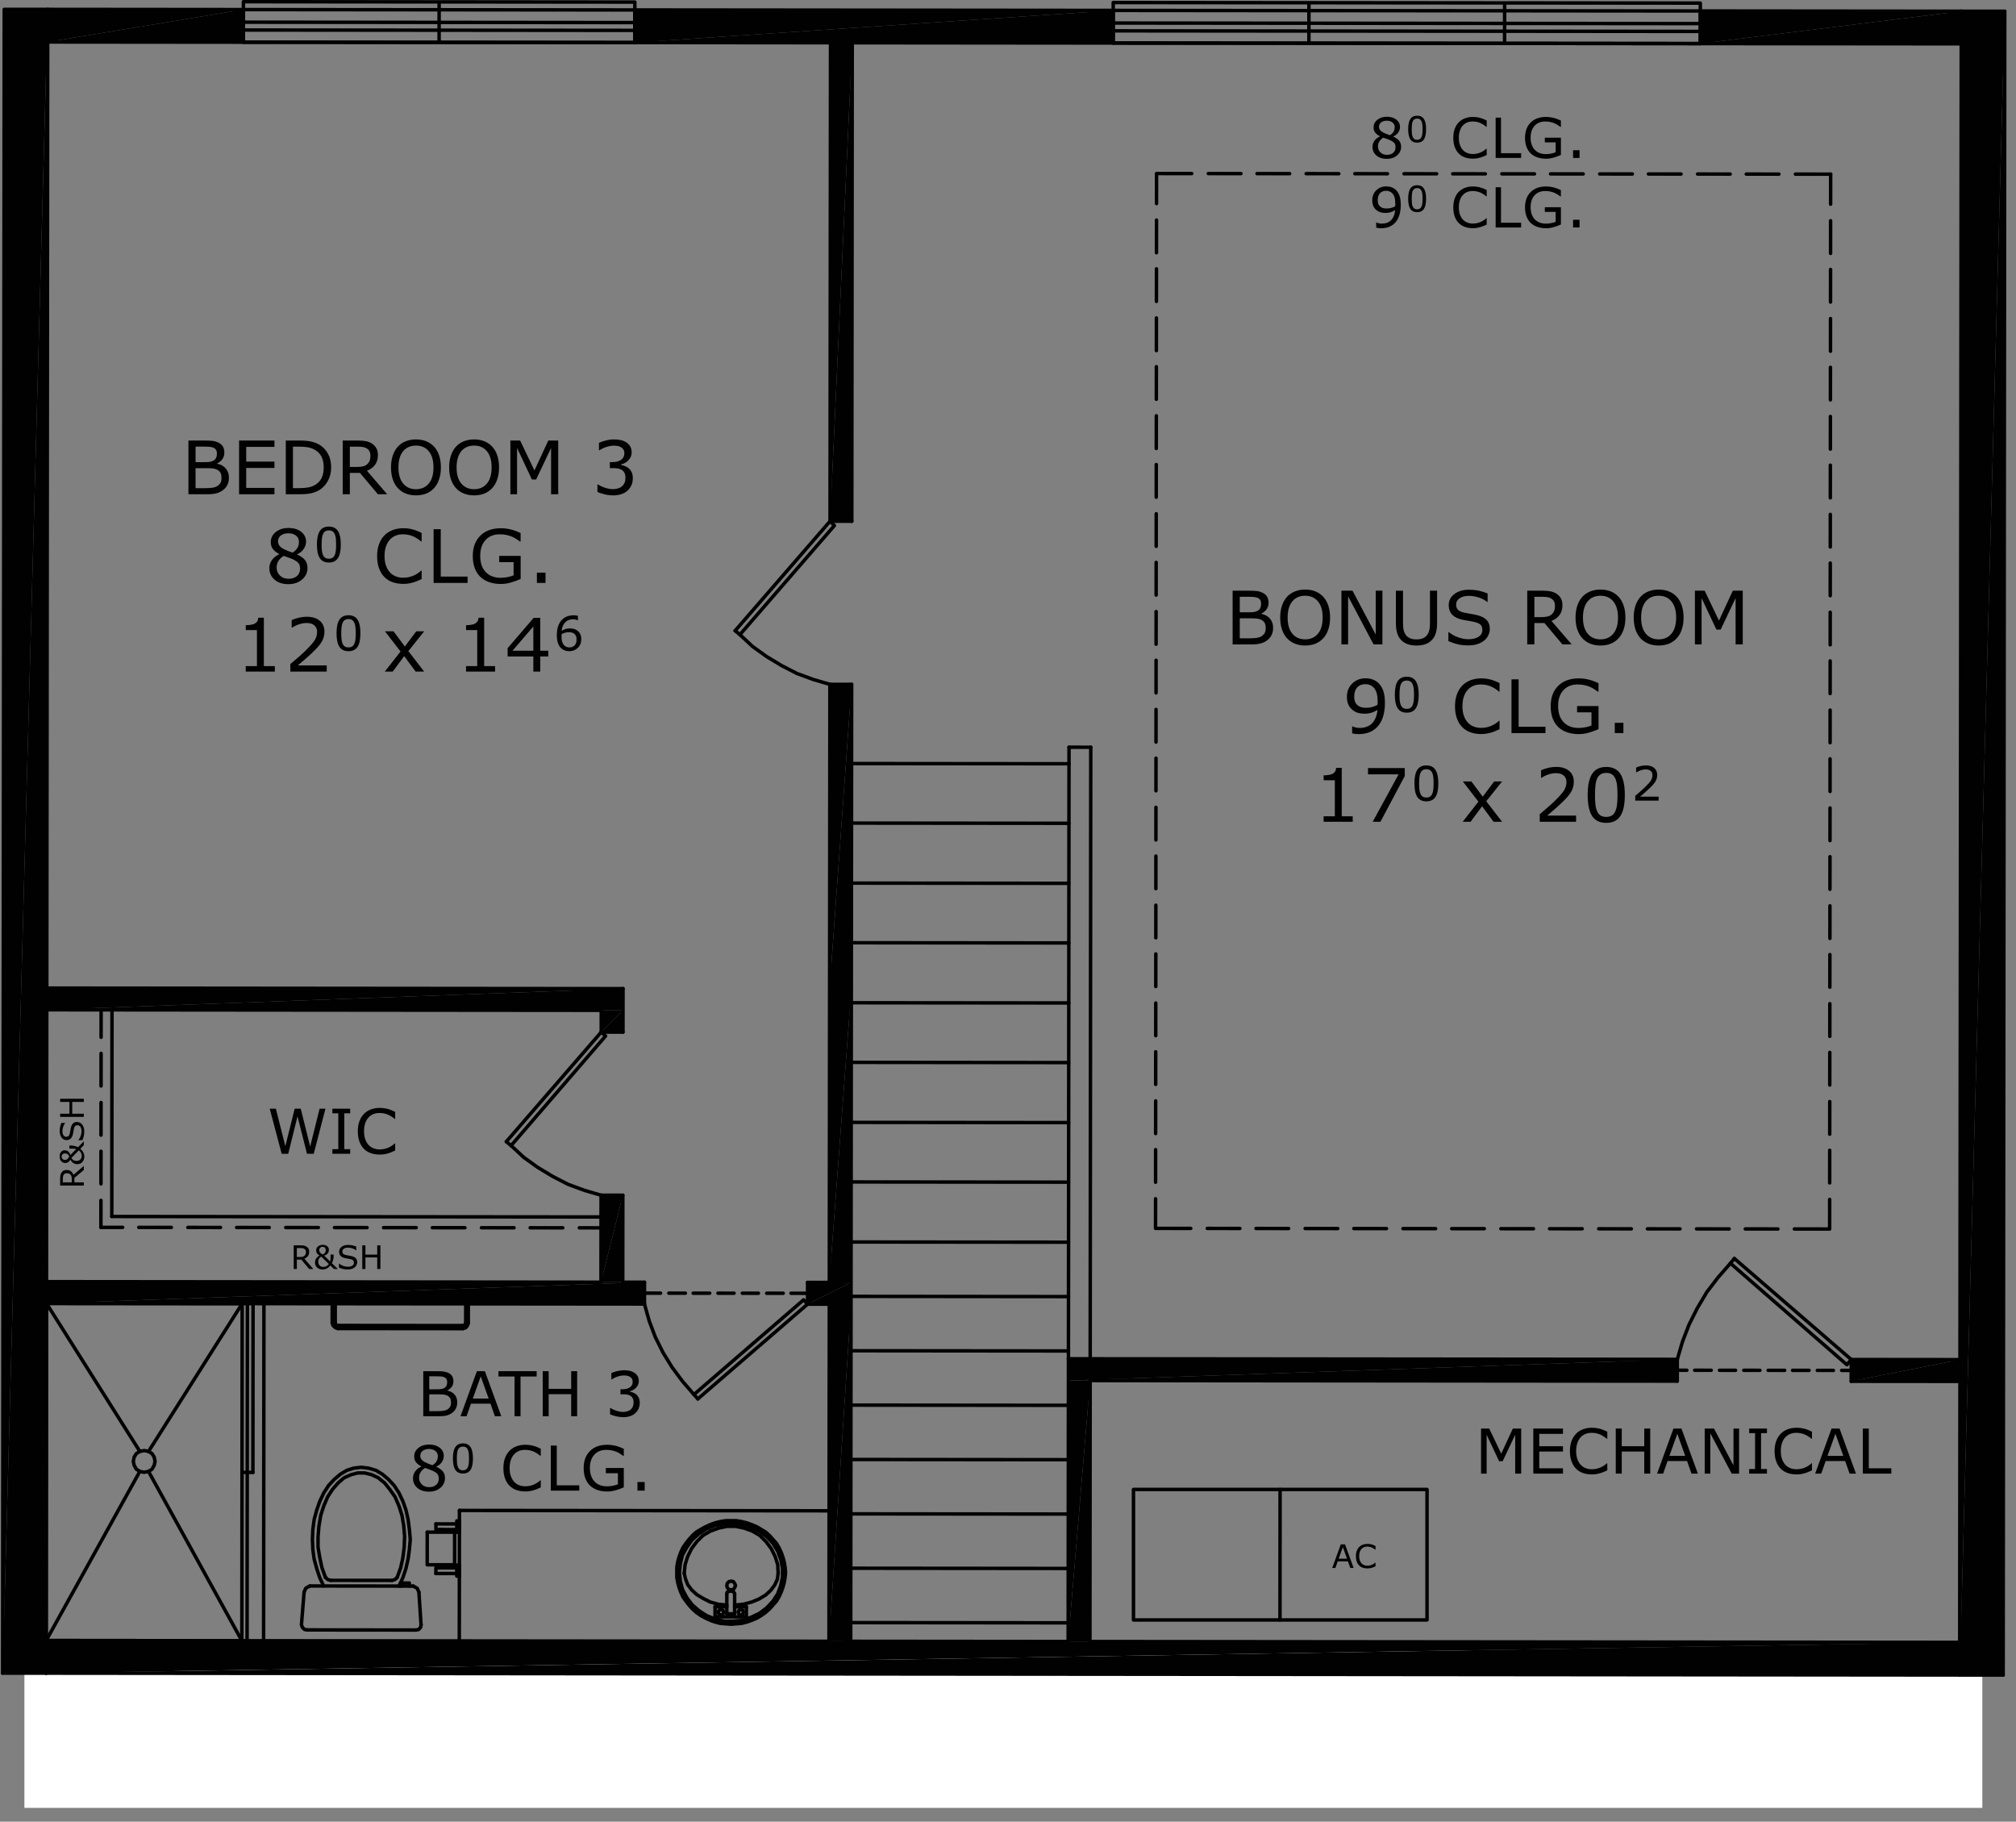 <svg xmlns="http://www.w3.org/2000/svg" width="290" height="262" style="display: block;"><rect width="100%" height="100%" fill="#808080" stroke="none"/> <g xmlns="http://www.w3.org/2000/svg" id="Base_copy" transform="translate(-33, -47)"><rect x="36.511" y="284.365" fill="#FFFFFF" width="281.644" height="22.648"/><polyline fill-rule="evenodd" clip-rule="evenodd" fill="#010101" points="315.127,48.615 277.587,53.268 315.123,53.304 "/><polyline fill-rule="evenodd" clip-rule="evenodd" fill="#010101" points="315.127,48.615 277.591,48.579 277.587,53.268 "/><polyline fill-rule="evenodd" clip-rule="evenodd" fill="#010101" points="122.621,189.187 39.727,192.23 122.618,192.31 "/><polyline fill-rule="evenodd" clip-rule="evenodd" fill="#010101" points="122.621,189.187 39.73,189.108 39.727,192.23 "/><polyline fill-rule="evenodd" clip-rule="evenodd" fill="#010101" points="122.618,192.31 119.487,195.439 122.615,195.442 "/><polyline fill-rule="evenodd" clip-rule="evenodd" fill="#010101" points="122.618,192.31 119.49,192.307 119.487,195.439 "/><polyline fill-rule="evenodd" clip-rule="evenodd" fill="#010101" points="122.592,218.903 119.452,231.41 122.58,231.413 "/><polyline fill-rule="evenodd" clip-rule="evenodd" fill="#010101" points="122.592,218.903 119.464,218.9 119.452,231.41 "/><polyline fill-rule="evenodd" clip-rule="evenodd" fill="#010101" points="125.709,231.416 39.686,234.462 125.705,234.544 "/><polyline fill-rule="evenodd" clip-rule="evenodd" fill="#010101" points="125.709,231.416 39.689,231.334 39.686,234.462 "/><polyline fill-rule="evenodd" clip-rule="evenodd" fill="#010101" points="314.941,242.547 299.298,245.66 314.938,245.675 "/><polyline fill-rule="evenodd" clip-rule="evenodd" fill="#010101" points="314.941,242.547 299.301,242.531 299.298,245.66 "/><polyline fill-rule="evenodd" clip-rule="evenodd" fill="#010101" points="155.507,145.428 152.337,189.216 155.465,189.219 "/><polyline fill-rule="evenodd" clip-rule="evenodd" fill="#010101" points="155.507,145.428 152.379,145.425 152.337,189.216 "/><polyline fill-rule="evenodd" clip-rule="evenodd" fill="#010101" points="155.465,189.219 152.297,231.442 155.424,231.445 "/><polyline fill-rule="evenodd" clip-rule="evenodd" fill="#010101" points="155.465,189.219 152.337,189.216 152.297,231.442 "/><polyline fill-rule="evenodd" clip-rule="evenodd" fill="#010101" points="155.424,231.445 149.166,234.567 155.421,234.573 "/><polyline fill-rule="evenodd" clip-rule="evenodd" fill="#010101" points="155.424,231.445 149.169,231.439 149.166,234.567 "/><polyline fill-rule="evenodd" clip-rule="evenodd" fill="#010101" points="274.277,242.507 186.691,245.551 274.274,245.636 "/><polyline fill-rule="evenodd" clip-rule="evenodd" fill="#010101" points="274.277,242.507 186.694,242.423 186.691,245.551 "/><polyline fill-rule="evenodd" clip-rule="evenodd" fill="#010101" points="155.421,234.573 152.247,283.054 155.374,283.057 "/><polyline fill-rule="evenodd" clip-rule="evenodd" fill="#010101" points="155.421,234.573 152.294,234.57 152.247,283.054 "/><polyline fill-rule="evenodd" clip-rule="evenodd" fill="#010101" points="189.819,245.554 186.655,283.087 189.783,283.09 "/><polyline fill-rule="evenodd" clip-rule="evenodd" fill="#010101" points="189.819,245.554 186.691,245.551 186.655,283.087 "/><polyline fill-rule="evenodd" clip-rule="evenodd" fill="#010101" points="314.902,283.21 39.635,287.637 314.897,287.902 "/><polyline fill-rule="evenodd" clip-rule="evenodd" fill="#010101" points="314.902,283.21 39.64,282.946 39.635,287.637 "/><polyline fill-rule="evenodd" clip-rule="evenodd" fill="#010101" points="68.017,48.378 39.861,53.039 68.012,53.066 "/><polyline fill-rule="evenodd" clip-rule="evenodd" fill="#010101" points="68.017,48.378 39.865,48.351 39.861,53.039 "/><polyline fill-rule="evenodd" clip-rule="evenodd" fill="#010101" points="193.135,48.498 124.316,53.12 193.131,53.186 "/><polyline fill-rule="evenodd" clip-rule="evenodd" fill="#010101" points="193.135,48.498 124.32,48.432 124.316,53.12 "/><polyline fill-rule="evenodd" clip-rule="evenodd" fill="#010101" points="155.595,53.15 152.402,121.964 155.529,121.967 "/><polyline fill-rule="evenodd" clip-rule="evenodd" fill="#010101" points="155.595,53.15 152.468,53.147 152.402,121.964 "/><polyline fill-rule="evenodd" clip-rule="evenodd" fill="#010101" points="321.383,48.621 314.897,287.902 321.154,287.908 "/><polyline fill-rule="evenodd" clip-rule="evenodd" fill="#010101" points="321.383,48.621 315.127,48.615 314.897,287.902 "/><polyline fill-rule="evenodd" clip-rule="evenodd" fill="#010101" points="39.865,48.351 33.379,287.631 39.635,287.637 "/><polyline fill-rule="evenodd" clip-rule="evenodd" fill="#010101" points="39.865,48.351 33.609,48.345 33.379,287.631 "/><polyline fill="none" stroke="#010101" stroke-width="0.5" stroke-linecap="round" stroke-linejoin="round" stroke-miterlimit="10" points=" 39.635,287.637 39.865,48.351 68.017,48.378 68.012,53.066 "/><path fill="none" stroke="#010101" stroke-width="0.5" stroke-linecap="round" stroke-linejoin="round" stroke-miterlimit="10" d=" M39.861,53.039l112.607,0.108 M155.595,53.15l159.527,0.153"/><line fill="none" stroke="#010101" stroke-width="0.5" stroke-linecap="round" stroke-linejoin="round" stroke-miterlimit="10" x1="186.778" y1="154.467" x2="186.694" y2="242.423"/><path fill="none" stroke="#010101" stroke-width="0.5" stroke-linecap="round" stroke-linejoin="round" stroke-miterlimit="10" d=" M152.379,145.425l3.127,0.003 M152.402,121.964l3.127,0.003 M124.32,48.432l68.815,0.066 M277.591,48.579l37.536,0.036 M124.32,48.432l-0.005,4.689 M189.783,283.09l0.036-37.536"/><path fill="none" stroke="#010101" stroke-width="0.5" stroke-linecap="round" stroke-linejoin="round" stroke-miterlimit="10" d=" M186.778,154.467l3.128,0.003 M155.487,165.38l31.28,0.03 M155.479,174.011l31.28,0.03 M155.471,182.587l31.28,0.03 M155.463,191.218l31.28,0.03 M155.454,199.793l31.28,0.03 M155.446,208.424l31.28,0.03 M155.438,216.991l31.28,0.03 M155.377,280.367l31.28,0.03 M155.384,272.547l31.28,0.03 M155.392,264.727l31.28,0.03 M155.399,256.907l31.28,0.03 M155.407,249.087l31.28,0.03 M155.415,241.267l31.28,0.03 M155.422,233.447l31.28,0.03 M155.43,225.627l31.28,0.03"/><path fill="none" stroke="#010101" stroke-width="0.5" stroke-linecap="round" stroke-linejoin="round" stroke-miterlimit="10" d=" M96.164,53.093l0.006-5.822 M68.018,47.245l-0.006,5.822 M96.167,50.219l-28.152-0.027 M96.166,51.343l-28.152-0.027 M68.012,53.066l28.152,0.027 M68.017,48.378l28.152,0.027 M96.17,47.272l-28.152-0.027 M124.316,53.12l0.006-5.822 M96.17,47.272l-0.006,5.822 M124.318,50.246l-28.151-0.027 M124.317,51.37l-28.151-0.027 M96.164,53.093l28.151,0.027 M96.169,48.405l28.151,0.027 M124.321,47.299L96.17,47.272"/><path fill="none" stroke="#010101" stroke-width="0.5" stroke-linecap="round" stroke-linejoin="round" stroke-miterlimit="10" d=" M189.819,245.554l84.455,0.081 M299.298,245.66l15.64,0.015 M186.694,242.423l87.583,0.084 M299.301,242.531l15.64,0.015 M321.383,48.621l-0.23,239.287 M315.127,48.615l-0.23,239.287"/><line fill="none" stroke="#010101" stroke-width="0.5" stroke-linecap="round" stroke-linejoin="round" stroke-miterlimit="10" x1="189.822" y1="242.426" x2="189.906" y2="154.47"/><line fill="none" stroke="#010101" stroke-width="0.5" stroke-linecap="round" stroke-linejoin="round" stroke-miterlimit="10" x1="314.897" y1="287.902" x2="39.635" y2="287.637"/><path fill="none" stroke="#010101" stroke-width="0.5" stroke-linecap="round" stroke-linejoin="round" stroke-miterlimit="10" d=" M140.363,279.539l-4.504-0.004 M135.86,278.096l1.689,0.002"/><polyline fill="none" stroke="#010101" stroke-width="0.5" stroke-linecap="round" stroke-linejoin="round" stroke-miterlimit="10" points=" 131.423,273.275 131.55,272.023 131.927,270.835 132.491,269.709 133.242,268.71 134.119,267.835 135.183,267.21 136.372,266.774 137.561,266.524 138.812,266.525 140.063,266.777 141.251,267.216 142.315,267.842 143.19,268.719 143.939,269.72 144.501,270.847 144.875,272.036 144.936,273.288 "/><polygon fill="none" stroke="#010101" stroke-width="0.5" stroke-linecap="round" stroke-linejoin="round" stroke-miterlimit="10" points=" 130.735,273.149 130.862,271.898 131.175,270.647 131.803,269.522 132.555,268.458 133.556,267.583 134.62,266.896 135.872,266.397 137.186,266.148 138.5,266.087 139.813,266.276 141.064,266.653 142.253,267.217 143.316,268.031 144.19,268.97 144.877,270.097 145.314,271.286 145.562,272.538 145.561,273.789 145.31,275.039 144.871,276.228 144.182,277.29 143.306,278.228 142.241,279.04 141.051,279.602 139.8,280.039 138.486,280.163 137.173,280.162 135.859,279.848 134.608,279.346 133.545,278.656 132.546,277.78 131.796,276.778 131.171,275.589 130.86,274.4 "/><polyline fill="none" stroke="#010101" stroke-width="0.5" stroke-linecap="round" stroke-linejoin="round" stroke-miterlimit="10" points=" 137.55,277.848 136.299,277.721 135.173,277.407 134.173,276.906 133.235,276.342 132.485,275.653 131.923,274.901 131.611,274.088 131.423,273.275 "/><polygon fill="none" stroke="#010101" stroke-width="0.5" stroke-linecap="round" stroke-linejoin="round" stroke-miterlimit="10" points=" 130.361,273.148 130.361,272.398 130.486,271.647 130.675,270.959 130.926,270.271 131.239,269.584 131.678,268.958 132.116,268.395 132.617,267.833 133.181,267.333 133.807,266.958 134.495,266.584 135.184,266.271 135.872,266.022 136.623,265.835 137.374,265.711 138.938,265.712 139.688,265.838 140.439,266.026 141.127,266.277 141.877,266.591 142.502,266.966 143.128,267.342 143.691,267.844 144.19,268.407 144.691,268.97 145.065,269.597 145.378,270.285 145.627,270.974 145.814,271.662 145.938,272.413 146,273.164 145.937,273.852 145.811,274.602 145.622,275.29 145.372,275.978 145.058,276.666 144.683,277.291 144.181,277.854 143.681,278.416 143.117,278.916 142.49,279.354 141.865,279.728 141.114,280.041 140.425,280.289 139.674,280.477 138.924,280.539 138.173,280.601 137.36,280.537 136.609,280.474 135.858,280.285 135.171,280.035 134.483,279.721 133.795,279.345 133.17,278.906 132.607,278.406 132.107,277.842 131.67,277.278 131.232,276.652 130.921,275.964 130.671,275.276 130.484,274.587 130.36,273.837 "/><polygon fill="none" stroke="#010101" stroke-width="0.5" stroke-linecap="round" stroke-linejoin="round" stroke-miterlimit="10" points=" 137.112,278.848 136.986,279.161 136.735,279.286 136.422,279.16 136.298,278.847 136.423,278.596 136.736,278.472 136.987,278.597 "/><line fill="none" stroke="#010101" stroke-width="0.5" stroke-linecap="round" stroke-linejoin="round" stroke-miterlimit="10" x1="135.86" y1="278.096" x2="135.859" y2="279.534"/><polyline fill="none" stroke="#010101" stroke-width="0.5" stroke-linecap="round" stroke-linejoin="round" stroke-miterlimit="10" points=" 144.936,273.288 144.81,274.164 144.435,274.976 143.87,275.727 143.12,276.414 142.18,276.976 141.116,277.413 139.928,277.725 138.676,277.849 "/><path fill="none" stroke="#010101" stroke-width="0.5" stroke-linecap="round" stroke-linejoin="round" stroke-miterlimit="10" d=" M138.677,276.222l-0.003,2.878 M137.552,276.221l-0.003,2.878"/><polyline fill="none" stroke="#010101" stroke-width="0.5" stroke-linecap="round" stroke-linejoin="round" stroke-miterlimit="10" points=" 137.552,276.221 137.615,275.97 137.928,275.845 "/><polyline fill="none" stroke="#010101" stroke-width="0.5" stroke-linecap="round" stroke-linejoin="round" stroke-miterlimit="10" points=" 138.303,275.846 138.553,275.971 138.677,276.222 "/><polygon fill="none" stroke="#010101" stroke-width="0.5" stroke-linecap="round" stroke-linejoin="round" stroke-miterlimit="10" points=" 138.804,275.033 138.678,275.346 138.491,275.596 138.178,275.659 137.865,275.596 137.615,275.345 137.553,275.032 137.616,274.72 137.866,274.469 138.179,274.407 138.492,274.47 138.679,274.721 "/><path fill="none" stroke="#010101" stroke-width="0.5" stroke-linecap="round" stroke-linejoin="round" stroke-miterlimit="10" d=" M138.674,279.1l-1.126-0.001 M138.675,278.098l1.689,0.002 M138.303,275.846l-0.375,0"/><polygon fill="none" stroke="#010101" stroke-width="0.5" stroke-linecap="round" stroke-linejoin="round" stroke-miterlimit="10" points=" 139.927,278.85 139.864,279.163 139.551,279.288 139.301,279.163 139.176,278.849 139.301,278.599 139.552,278.475 139.864,278.6 "/><line fill="none" stroke="#010101" stroke-width="0.5" stroke-linecap="round" stroke-linejoin="round" stroke-miterlimit="10" x1="140.363" y1="279.539" x2="140.365" y2="278.1"/><path fill="none" stroke="#010101" stroke-width="0.5" stroke-linecap="round" stroke-linejoin="round" stroke-miterlimit="10" d=" M119.49,192.307l-0.003,3.132 M119.464,218.9l-0.012,12.511 M122.621,189.187l-0.006,6.254 M122.592,218.903l-0.012,12.511 M125.709,231.416l-0.003,3.128 M152.247,283.054l0.047-48.484 M152.297,231.442l0.083-86.016 M152.402,121.964l0.066-68.817 M155.374,283.057l0.09-93.838 M119.452,231.41l-79.763-0.077"/><polyline fill="none" stroke="#010101" stroke-width="0.5" stroke-linecap="round" stroke-linejoin="round" stroke-miterlimit="10" points=" 152.294,234.57 149.166,234.567 149.169,231.439 "/><line fill="none" stroke="#010101" stroke-width="0.5" stroke-linecap="round" stroke-linejoin="round" stroke-miterlimit="10" x1="122.621" y1="189.187" x2="39.73" y2="189.108"/><path fill="none" stroke="#010101" stroke-width="0.5" stroke-linecap="round" stroke-linejoin="round" stroke-miterlimit="10" d=" M52.959,223.527l4.691,0.005 M60.028,223.534l4.692,0.005 M67.035,223.541l4.692,0.005 M74.105,223.547l4.691,0.005 M81.111,223.554l4.692,0.005 M88.18,223.561l4.692,0.005 M95.186,223.568l4.692,0.005 M102.256,223.574l4.692,0.005 M109.263,223.581l4.691,0.005 M116.332,223.588l3.128,0.003 M49.082,221.959l70.379,0.068"/><line fill="none" stroke="#010101" stroke-width="0.5" stroke-linecap="round" stroke-linejoin="round" stroke-miterlimit="10" x1="50.645" y1="223.525" x2="47.516" y2="223.522"/><path fill="none" stroke="#010101" stroke-width="0.5" stroke-linecap="round" stroke-linejoin="round" stroke-miterlimit="10" d=" M314.902,283.21l-125.119-0.12 M186.655,283.087l-31.28-0.03 M152.247,283.054L39.64,282.946"/><line fill="none" stroke="#010101" stroke-width="0.5" stroke-linecap="round" stroke-linejoin="round" stroke-miterlimit="10" x1="99.089" y1="264.235" x2="152.265" y2="264.286"/><path fill="none" stroke="#010101" stroke-width="0.5" stroke-linecap="round" stroke-linejoin="round" stroke-miterlimit="10" d=" M155.465,189.219l0.042-43.79 M155.529,121.967l0.066-68.817 M119.487,195.439l3.128,0.003 M39.727,192.23l79.763,0.077 M152.297,231.442l-3.128-0.003 M125.709,231.416l-3.128-0.003 M125.705,234.544l-86.019-0.083"/><rect x="196.05" y="261.22" fill="none" stroke="#010101" stroke-width="0.5" stroke-linecap="round" stroke-linejoin="round" stroke-miterlimit="10" width="42.228" height="18.768"/><line fill="none" stroke="#010101" stroke-width="0.5" stroke-linecap="round" stroke-linejoin="round" stroke-miterlimit="10" x1="217.124" y1="279.988" x2="217.142" y2="261.22"/><polyline fill="none" stroke="#010101" stroke-width="0.5" stroke-linecap="round" stroke-linejoin="round" stroke-miterlimit="10" points=" 90.383,275.112 90.947,273.924 91.386,272.611 91.7,271.234 91.889,269.858 92.016,268.42 91.892,266.981 91.706,265.542 91.394,264.165 90.957,262.914 90.396,261.724 89.709,260.661 88.896,259.783 88.021,259.032 87.083,258.468 86.02,258.154 84.956,258.028 83.892,258.152 82.892,258.464 81.952,259.026 81.076,259.775 80.262,260.651 79.572,261.714 79.009,262.902 78.57,264.153 78.193,265.529 78.003,266.967 77.939,268.406 78.001,269.845 78.187,271.221 78.562,272.599 78.998,273.913 79.56,275.101 "/><polyline fill="none" stroke="#010101" stroke-width="0.5" stroke-linecap="round" stroke-linejoin="round" stroke-miterlimit="10" points=" 90.134,273.861 90.636,272.485 90.95,271.046 91.139,269.545 91.203,267.981 91.079,266.48 90.83,264.978 90.394,263.6 89.832,262.286 89.083,261.223 88.333,260.283 87.395,259.532 86.457,259.093 85.456,258.842 84.455,258.841 83.517,259.09 82.515,259.527 81.639,260.277 80.825,261.215 80.135,262.277 79.571,263.59 79.132,264.967 78.88,266.468 78.753,267.969 78.752,269.533 79.001,271.034 79.313,272.474 79.811,273.851 "/><path fill="none" stroke="#010101" stroke-width="0.5" stroke-linecap="round" stroke-linejoin="round" stroke-miterlimit="10" d=" M77.177,281.418l15.64,0.015 M89.382,274.297l-8.821-0.008 M92.447,275.114l-14.889-0.014"/><polyline fill="none" stroke="#010101" stroke-width="0.5" stroke-linecap="round" stroke-linejoin="round" stroke-miterlimit="10" points=" 76.744,275.975 76.364,280.666 76.488,281.041 76.801,281.355 77.177,281.418 "/><polyline fill="none" stroke="#010101" stroke-width="0.5" stroke-linecap="round" stroke-linejoin="round" stroke-miterlimit="10" points=" 79.811,273.851 80.123,274.164 80.562,274.289 "/><polyline fill="none" stroke="#010101" stroke-width="0.5" stroke-linecap="round" stroke-linejoin="round" stroke-miterlimit="10" points=" 77.558,275.099 76.995,275.412 76.744,275.975 "/><line fill="none" stroke="#010101" stroke-width="0.5" stroke-linecap="round" stroke-linejoin="round" stroke-miterlimit="10" x1="93.26" y1="275.991" x2="93.568" y2="280.683"/><polyline fill="none" stroke="#010101" stroke-width="0.5" stroke-linecap="round" stroke-linejoin="round" stroke-miterlimit="10" points=" 92.817,281.433 93.192,281.371 93.505,281.058 93.568,280.683 "/><polyline fill="none" stroke="#010101" stroke-width="0.5" stroke-linecap="round" stroke-linejoin="round" stroke-miterlimit="10" points=" 89.382,274.297 89.821,274.173 90.134,273.861 "/><polyline fill="none" stroke="#010101" stroke-width="0.5" stroke-linecap="round" stroke-linejoin="round" stroke-miterlimit="10" points=" 91.884,275.113 91.885,274.676 90.696,274.675 90.696,275.112 "/><polyline fill="none" stroke="#010101" stroke-width="0.5" stroke-linecap="round" stroke-linejoin="round" stroke-miterlimit="10" points=" 93.26,275.991 93.01,275.427 92.447,275.114 "/><polyline fill="none" stroke="#010101" stroke-width="0.5" stroke-linecap="round" stroke-linejoin="round" stroke-miterlimit="10" points=" 39.686,234.462 67.838,234.489 67.791,282.973 "/><path fill="none" stroke="#010101" stroke-width="0.5" stroke-linecap="round" stroke-linejoin="round" stroke-miterlimit="10" d=" M69.379,258.764l0.023-24.273 M68.542,282.974l0.047-48.484"/><path fill="none" stroke="#010101" stroke-width="0.5" stroke-linecap="round" stroke-linejoin="round" stroke-miterlimit="10" d=" M99.071,283.003l0.018-18.768 M70.919,282.976l0.047-48.484"/><polyline fill="none" stroke="#010101" stroke-width="0.5" stroke-linecap="round" stroke-linejoin="round" stroke-miterlimit="10" points=" 67.791,282.973 39.64,282.946 39.686,234.462 53.116,255.745 "/><path fill="none" stroke="#010101" stroke-width="0.5" stroke-linecap="round" stroke-linejoin="round" stroke-miterlimit="10" d=" M67.814,258.762l1.564,0.001 M39.64,282.946l13.474-24.323 M54.367,255.746l13.471-21.258 M67.791,282.973l-13.427-24.349"/><polygon fill="none" stroke="#010101" stroke-width="0.5" stroke-linecap="round" stroke-linejoin="round" stroke-miterlimit="10" points=" 52.176,257.183 52.302,256.558 52.615,256.057 53.116,255.745 53.742,255.621 54.367,255.746 54.867,256.059 55.18,256.561 55.304,257.186 55.179,257.749 54.865,258.311 54.364,258.624 53.739,258.749 53.113,258.623 52.613,258.309 52.301,257.746 "/><polyline fill="none" stroke="#010101" stroke-width="0.5" stroke-linecap="round" stroke-linejoin="round" stroke-miterlimit="10" points=" 132.824,247.564 131.199,245.686 129.701,243.682 128.388,241.554 127.265,239.301 126.391,236.985 125.705,234.544 "/><line fill="none" stroke="#010101" stroke-width="0.5" stroke-linecap="round" stroke-linejoin="round" stroke-miterlimit="10" x1="149.166" y1="234.567" x2="133.387" y2="248.19"/><polyline fill="none" stroke="#010101" stroke-width="0.5" stroke-linecap="round" stroke-linejoin="round" stroke-miterlimit="10" points=" 132.824,247.564 148.602,233.941 149.166,234.567 "/><path fill="none" stroke="#010101" stroke-width="0.5" stroke-linecap="round" stroke-linejoin="round" stroke-miterlimit="10" d=" M145.663,233l-2.376-0.002 M142.097,232.997l-2.315-0.002 M138.594,232.994l-2.315-0.002 M135.09,232.99l-2.377-0.002 M131.587,232.987l-2.377-0.002 M128.022,232.983l-2.315-0.002 M132.824,247.564l0.563,0.626"/><line fill="none" stroke="#010101" stroke-width="0.5" stroke-linecap="round" stroke-linejoin="round" stroke-miterlimit="10" x1="146.79" y1="233.002" x2="149.167" y2="233.004"/><polyline fill="none" stroke="#010101" stroke-width="0.5" stroke-linecap="round" stroke-linejoin="round" stroke-miterlimit="10" points=" 81.598,238.069 81.222,237.943 80.91,237.629 80.785,237.254 "/><polyline fill="none" stroke="#010101" stroke-width="0.5" stroke-linecap="round" stroke-linejoin="round" stroke-miterlimit="10" points=" 81.598,237.63 81.285,237.567 81.223,237.254 "/><path fill="none" stroke="#010101" stroke-width="0.5" stroke-linecap="round" stroke-linejoin="round" stroke-miterlimit="10" d=" M81.598,237.63l17.955,0.017 M81.598,238.069l17.955,0.017"/><polyline fill="none" stroke="#010101" stroke-width="0.5" stroke-linecap="round" stroke-linejoin="round" stroke-miterlimit="10" points=" 100.366,237.272 100.241,237.648 99.99,237.961 99.552,238.086 "/><polyline fill="none" stroke="#010101" stroke-width="0.5" stroke-linecap="round" stroke-linejoin="round" stroke-miterlimit="10" points=" 99.991,237.272 99.865,237.585 99.553,237.647 "/><path fill="none" stroke="#010101" stroke-width="0.5" stroke-linecap="round" stroke-linejoin="round" stroke-miterlimit="10" d=" M80.788,234.501l-0.003,2.752 M81.225,234.502l-0.003,2.752 M100.369,234.52l-0.003,2.752 M99.993,234.52l-0.003,2.752"/><polyline fill="none" stroke="#010101" stroke-width="0.5" stroke-linecap="round" stroke-linejoin="round" stroke-miterlimit="10" points=" 98.706,272.117 98.705,273.681 99.08,273.681 "/><path fill="none" stroke="#010101" stroke-width="0.5" stroke-linecap="round" stroke-linejoin="round" stroke-miterlimit="10" d=" M98.711,267.362l0.375,0 M98.706,272.117l0.375,0"/><polyline fill="none" stroke="#010101" stroke-width="0.5" stroke-linecap="round" stroke-linejoin="round" stroke-miterlimit="10" points=" 99.087,265.737 98.712,265.736 98.711,267.362 "/><polyline fill="none" stroke="#010101" stroke-width="0.5" stroke-linecap="round" stroke-linejoin="round" stroke-miterlimit="10" points=" 98.706,272.493 95.703,272.49 95.702,273.303 "/><polyline fill="none" stroke="#010101" stroke-width="0.5" stroke-linecap="round" stroke-linejoin="round" stroke-miterlimit="10" points=" 95.709,266.171 95.708,266.984 98.711,266.987 "/><polyline fill="none" stroke="#010101" stroke-width="0.5" stroke-linecap="round" stroke-linejoin="round" stroke-miterlimit="10" points=" 94.457,267.358 94.453,272.05 98.393,272.054 98.398,267.362 "/><path fill="none" stroke="#010101" stroke-width="0.5" stroke-linecap="round" stroke-linejoin="round" stroke-miterlimit="10" d=" M96.647,266.985l0,0.375 M96.271,266.985l0,0.375 M96.642,272.491l0-0.438 M96.266,272.49l0-0.438 M99.08,273.681l0.002-1.564 M99.086,267.362l0.002-1.626 M98.398,267.362l-3.941-0.004 M98.712,266.174l-3.003-0.003 M98.705,273.306l-3.003-0.003"/><path fill="none" stroke="#010101" stroke-width="0.5" stroke-linecap="round" stroke-linejoin="round" stroke-miterlimit="10" d=" M274.274,245.636l0.003-3.128 M299.298,245.66l0.003-3.128 M186.655,283.087l0.039-40.664"/><polyline fill="none" stroke="#010101" stroke-width="0.5" stroke-linecap="round" stroke-linejoin="round" stroke-miterlimit="10" points=" 281.923,228.689 280.169,230.689 278.54,232.815 277.162,235.128 275.971,237.504 275.03,239.943 274.277,242.507 "/><line fill="none" stroke="#010101" stroke-width="0.5" stroke-linecap="round" stroke-linejoin="round" stroke-miterlimit="10" x1="299.301" y1="242.531" x2="282.486" y2="228.001"/><polyline fill="none" stroke="#010101" stroke-width="0.5" stroke-linecap="round" stroke-linejoin="round" stroke-miterlimit="10" points=" 281.923,228.689 298.675,243.282 299.301,242.531 "/><line fill="none" stroke="#010101" stroke-width="0.5" stroke-linecap="round" stroke-linejoin="round" stroke-miterlimit="10" x1="282.486" y1="228.001" x2="281.923" y2="228.689"/><polyline fill="none" stroke="#010101" stroke-width="0.5" stroke-linecap="round" stroke-linejoin="round" stroke-miterlimit="10" points=" 139.436,138.274 141.248,139.971 143.249,141.41 145.438,142.729 147.626,143.855 150.003,144.732 152.379,145.425 "/><line fill="none" stroke="#010101" stroke-width="0.5" stroke-linecap="round" stroke-linejoin="round" stroke-miterlimit="10" x1="152.402" y1="121.964" x2="138.749" y2="137.712"/><polyline fill="none" stroke="#010101" stroke-width="0.5" stroke-linecap="round" stroke-linejoin="round" stroke-miterlimit="10" points=" 139.436,138.274 153.027,122.591 152.402,121.964 "/><path fill="none" stroke="#010101" stroke-width="0.5" stroke-linecap="round" stroke-linejoin="round" stroke-miterlimit="10" d=" M47.522,217.265l0.005-4.688 M47.529,210.255l0.005-4.689 M47.536,203.19l0.005-4.689 M47.543,196.18l0.004-3.943 M49.082,221.959l0.029-29.72 M139.436,138.274l-0.688-0.563"/><line fill="none" stroke="#010101" stroke-width="0.5" stroke-linecap="round" stroke-linejoin="round" stroke-miterlimit="10" x1="47.52" y1="219.641" x2="47.516" y2="223.522"/><polyline fill="none" stroke="#010101" stroke-width="0.5" stroke-linecap="round" stroke-linejoin="round" stroke-miterlimit="10" points=" 106.521,211.758 108.334,213.445 110.334,214.884 112.522,216.203 114.712,217.329 117.088,218.206 119.464,218.9 "/><line fill="none" stroke="#010101" stroke-width="0.5" stroke-linecap="round" stroke-linejoin="round" stroke-miterlimit="10" x1="119.487" y1="195.439" x2="105.834" y2="211.195"/><polyline fill="none" stroke="#010101" stroke-width="0.5" stroke-linecap="round" stroke-linejoin="round" stroke-miterlimit="10" points=" 106.521,211.758 120.112,196.001 119.487,195.439 "/><line fill="none" stroke="#010101" stroke-width="0.5" stroke-linecap="round" stroke-linejoin="round" stroke-miterlimit="10" x1="105.834" y1="211.195" x2="106.521" y2="211.758"/><path fill="none" stroke="#010101" stroke-width="0.5" stroke-linecap="round" stroke-linejoin="round" stroke-miterlimit="10" d=" M277.591,48.579l-0.004,4.689 M193.135,48.498l-0.005,4.689 M119.464,218.9l3.128,0.003"/><path fill="none" stroke="#010101" stroke-width="0.5" stroke-linecap="round" stroke-linejoin="round" stroke-miterlimit="10" d=" M296.734,244.093l-2.315-0.002 M293.231,244.09l-2.377-0.002 M289.728,244.086l-2.377-0.002 M286.162,244.083l-2.315-0.002 M282.659,244.079l-2.315-0.002 M279.155,244.076l-2.376-0.002 M275.652,244.073l-1.376-0.001 M221.283,53.213l0.006-5.822 M193.137,47.365l-0.006,5.822 M221.286,50.34l-28.152-0.027 M221.285,51.463l-28.152-0.027 M193.131,53.186l28.152,0.027 M193.135,48.498l28.152,0.027 M221.289,47.392l-28.152-0.027 M249.435,53.24l0.006-5.822 M221.289,47.392l-0.006,5.822 M249.437,50.367l-28.151-0.027 M249.436,51.49l-28.151-0.027 M221.283,53.213l28.151,0.027 M221.288,48.525l28.151,0.027 M249.44,47.419l-28.151-0.027 M277.587,53.268l0.006-5.822 M249.44,47.419l-0.006,5.822 M277.59,50.394l-28.152-0.027 M277.589,51.517l-28.152-0.027 M249.435,53.24l28.152,0.027 M249.439,48.552l28.152,0.027 M277.592,47.446l-28.152-0.027"/><line fill="none" stroke="#010101" stroke-width="0.5" stroke-linecap="round" stroke-linejoin="round" stroke-miterlimit="10" x1="297.922" y1="244.094" x2="299.3" y2="244.095"/><line fill="none" stroke="#010101" stroke-width="0.5" stroke-linecap="round" stroke-linejoin="round" stroke-miterlimit="10" x1="186.776" y1="156.844" x2="155.496" y2="156.814"/><path fill="none" stroke="#010101" stroke-width="0.5" stroke-linecap="round" stroke-linejoin="round" stroke-miterlimit="10" d=" M206.814,71.963l4.692,0.005 M213.821,71.97l4.692,0.005 M220.889,71.976l4.692,0.005 M227.896,71.983l4.692,0.005 M234.966,71.99l4.691,0.005 M241.972,71.997l4.692,0.005 M249.042,72.003l4.692,0.005 M256.049,72.01l4.691,0.005 M263.117,72.017l4.692,0.005 M270.124,72.024l4.692,0.005 M277.193,72.03l4.692,0.005 M284.2,72.037l4.692,0.005 M291.27,72.044 l5.067,0.005"/><polyline fill="none" stroke="#010101" stroke-width="0.5" stroke-linecap="round" stroke-linejoin="round" stroke-miterlimit="10" points=" 204.436,71.961 199.369,71.956 199.365,76.276 "/><path fill="none" stroke="#010101" stroke-width="0.5" stroke-linecap="round" stroke-linejoin="round" stroke-miterlimit="10" d=" M199.23,217.033l0.005-4.689 M199.237,210.032l0.005-4.698 M199.243,202.958l0.005-4.689 M199.25,195.957l0.005-4.698 M199.257,188.883l0.005-4.688 M199.264,181.873l0.005-4.689 M199.27,174.808l0.005-4.688 M199.277,167.799l0.005-4.689 M199.284,160.733l0.005-4.689 M199.291,153.724l0.005-4.689 M199.297,146.659l0.005-4.698 M199.304,139.649l0.005-4.688 M199.311,132.584l0.005-4.698 M199.318,125.574l0.005-4.688 M199.324,118.509l0.005-4.698 M199.331,111.499l0.005-4.698 M199.338,104.425l0.005-4.689 M199.345,97.425l0.005-4.698 M199.352,90.351l0.005-4.689 M199.358,83.35l0.005-4.698"/><polyline fill="none" stroke="#010101" stroke-width="0.5" stroke-linecap="round" stroke-linejoin="round" stroke-miterlimit="10" points=" 199.228,219.409 199.223,223.667 204.291,223.672 "/><path fill="none" stroke="#010101" stroke-width="0.5" stroke-linecap="round" stroke-linejoin="round" stroke-miterlimit="10" d=" M288.746,223.753l-4.692-0.005 M281.739,223.747l-4.692-0.005 M274.671,223.74l-4.692-0.005 M267.664,223.733l-4.692-0.005 M260.594,223.726l-4.691-0.005 M253.588,223.72l-4.692-0.005 M246.518,223.713l-4.692-0.005 M239.511,223.706l-4.691-0.005 M232.443,223.699l-4.692-0.005 M225.436,223.693l-4.692-0.005 M218.367,223.686l-4.692-0.005 M211.36,223.679l-4.692-0.005"/><polyline fill="none" stroke="#010101" stroke-width="0.5" stroke-linecap="round" stroke-linejoin="round" stroke-miterlimit="10" points=" 291.124,223.756 296.191,223.761 296.195,219.502 "/><path fill="none" stroke="#010101" stroke-width="0.5" stroke-linecap="round" stroke-linejoin="round" stroke-miterlimit="10" d=" M296.33,78.745l-0.004,4.698 M296.324,85.755l-0.005,4.689 M296.317,92.82l-0.004,4.698 M296.31,99.83l-0.005,4.689 M296.303,106.895l-0.004,4.698 M296.296,113.905l-0.005,4.698 M296.29,120.979l-0.004,4.688 M296.283,127.979l-0.005,4.698 M296.276,135.054l-0.004,4.688 M296.269,142.054l-0.005,4.698 M296.263,149.128l-0.004,4.689 M296.256,156.138l-0.005,4.689 M296.249,163.203l-0.004,4.689 M296.242,170.213l-0.005,4.688 M296.236,177.278l-0.004,4.689 M296.229,184.288l-0.005,4.688 M296.222,191.353l-0.005,4.698 M296.215,198.362l-0.005,4.689 M296.209,205.427l-0.005,4.698 M296.202,212.437l-0.005,4.689"/><line fill="none" stroke="#010101" stroke-width="0.5" stroke-linecap="round" stroke-linejoin="round" stroke-miterlimit="10" x1="296.333" y1="76.369" x2="296.337" y2="72.049"/><path fill="none" stroke="#010101" stroke-width="0.5" stroke-linecap="round" stroke-linejoin="round" stroke-miterlimit="10" d=" M321.154,287.908l-6.256-0.006 M321.383,48.621l-6.256-0.006"/><polyline fill="none" stroke="#010101" stroke-width="0.5" stroke-linecap="round" stroke-linejoin="round" stroke-miterlimit="10" points=" 33.379,287.631 33.609,48.345 39.865,48.351 "/><line fill="none" stroke="#010101" stroke-width="0.5" stroke-linecap="round" stroke-linejoin="round" stroke-miterlimit="10" x1="39.635" y1="287.637" x2="33.379" y2="287.631"/><g><path fill="#010101" d="M65.932,115.708c0,0.384-0.073,0.723-0.218,1.017c-0.146,0.294-0.341,0.536-0.586,0.726 c-0.291,0.229-0.61,0.391-0.958,0.488c-0.348,0.097-0.79,0.146-1.326,0.146h-2.74v-7.727h2.288c0.564,0,0.986,0.021,1.266,0.062 s0.548,0.128,0.805,0.259c0.283,0.149,0.489,0.34,0.617,0.574c0.128,0.233,0.192,0.513,0.192,0.838 c0,0.367-0.094,0.679-0.28,0.937c-0.187,0.258-0.436,0.465-0.748,0.62v0.042c0.522,0.107,0.934,0.337,1.235,0.688 C65.781,114.729,65.932,115.172,65.932,115.708z M64.204,112.226c0-0.187-0.031-0.344-0.093-0.472 c-0.062-0.128-0.163-0.231-0.301-0.311c-0.163-0.094-0.36-0.151-0.592-0.174s-0.519-0.034-0.861-0.034h-1.225v2.231h1.328 c0.322,0,0.578-0.016,0.768-0.049c0.19-0.033,0.367-0.101,0.529-0.205c0.163-0.104,0.278-0.238,0.345-0.402 C64.17,112.646,64.204,112.451,64.204,112.226z M64.863,115.75c0-0.312-0.047-0.559-0.14-0.742 c-0.093-0.184-0.263-0.339-0.509-0.467c-0.166-0.086-0.367-0.143-0.604-0.168c-0.237-0.026-0.525-0.039-0.864-0.039h-1.614 v2.875h1.359c0.45,0,0.818-0.023,1.105-0.07c0.287-0.046,0.522-0.132,0.706-0.257c0.194-0.135,0.335-0.289,0.426-0.461 C64.818,116.246,64.863,116.023,64.863,115.75z"/><path fill="#010101" d="M72.481,118.085h-5.09v-7.727h5.09v0.914h-4.063v2.117h4.063v0.913h-4.063v2.87h4.063V118.085z"/><path fill="#010101" d="M80.638,114.229c0,0.702-0.153,1.339-0.459,1.91s-0.713,1.014-1.222,1.328 c-0.353,0.218-0.747,0.375-1.181,0.472c-0.434,0.097-1.006,0.146-1.715,0.146H74.11v-7.727h1.93 c0.754,0,1.354,0.055,1.798,0.164c0.445,0.109,0.821,0.259,1.129,0.449c0.526,0.329,0.936,0.766,1.23,1.312 C80.491,112.83,80.638,113.479,80.638,114.229z M79.564,114.214c0-0.605-0.105-1.116-0.316-1.531 c-0.211-0.416-0.526-0.742-0.944-0.981c-0.305-0.173-0.628-0.293-0.971-0.361c-0.342-0.067-0.752-0.101-1.23-0.101h-0.965v5.962 h0.965c0.495,0,0.926-0.036,1.295-0.109s0.707-0.208,1.015-0.405c0.384-0.246,0.672-0.569,0.864-0.97 S79.564,114.816,79.564,114.214z"/><path fill="#010101" d="M88.692,118.085h-1.334l-2.584-3.072h-1.448v3.072h-1.027v-7.727h2.164c0.467,0,0.856,0.031,1.167,0.091 c0.312,0.061,0.592,0.169,0.841,0.325c0.28,0.176,0.499,0.398,0.656,0.667c0.158,0.268,0.236,0.608,0.236,1.02 c0,0.557-0.14,1.023-0.42,1.398s-0.666,0.658-1.157,0.848L88.692,118.085z M86.289,112.532c0-0.221-0.039-0.417-0.117-0.589 c-0.078-0.171-0.207-0.315-0.387-0.433c-0.149-0.101-0.325-0.17-0.529-0.21c-0.204-0.04-0.444-0.06-0.721-0.06h-1.209v2.917 h1.038c0.325,0,0.609-0.029,0.851-0.085c0.242-0.057,0.448-0.164,0.618-0.319c0.156-0.146,0.271-0.312,0.345-0.501 C86.252,113.062,86.289,112.823,86.289,112.532z"/><path fill="#010101" d="M95.448,111.246c0.315,0.346,0.556,0.77,0.724,1.271c0.167,0.501,0.251,1.071,0.251,1.707 c0,0.637-0.085,1.207-0.257,1.71s-0.411,0.923-0.719,1.258c-0.318,0.35-0.694,0.612-1.128,0.789 c-0.435,0.177-0.93,0.265-1.487,0.265c-0.543,0-1.037-0.09-1.481-0.27c-0.445-0.18-0.823-0.441-1.134-0.784 c-0.312-0.342-0.551-0.763-0.719-1.261c-0.168-0.499-0.252-1.067-0.252-1.708c0-0.629,0.083-1.194,0.249-1.694 s0.408-0.928,0.727-1.284c0.305-0.339,0.683-0.599,1.134-0.778c0.452-0.18,0.944-0.27,1.477-0.27 c0.553,0,1.051,0.091,1.492,0.272C94.766,110.651,95.14,110.91,95.448,111.246z M95.355,114.224 c0-1.003-0.225-1.777-0.675-2.322s-1.063-0.817-1.842-0.817c-0.785,0-1.402,0.272-1.85,0.817 c-0.448,0.545-0.672,1.319-0.672,2.322c0,1.014,0.229,1.79,0.685,2.328c0.457,0.538,1.069,0.807,1.837,0.807 c0.768,0,1.379-0.269,1.834-0.807C95.127,116.014,95.355,115.238,95.355,114.224z"/><path fill="#010101" d="M103.813,111.246c0.315,0.346,0.556,0.77,0.724,1.271c0.167,0.501,0.251,1.071,0.251,1.707 c0,0.637-0.085,1.207-0.257,1.71s-0.411,0.923-0.719,1.258c-0.318,0.35-0.694,0.612-1.128,0.789 c-0.435,0.177-0.93,0.265-1.487,0.265c-0.543,0-1.037-0.09-1.481-0.27c-0.445-0.18-0.823-0.441-1.134-0.784 c-0.312-0.342-0.551-0.763-0.719-1.261c-0.168-0.499-0.252-1.067-0.252-1.708c0-0.629,0.083-1.194,0.249-1.694 s0.408-0.928,0.727-1.284c0.305-0.339,0.683-0.599,1.134-0.778c0.452-0.18,0.944-0.27,1.477-0.27 c0.553,0,1.051,0.091,1.492,0.272C103.131,110.651,103.505,110.91,103.813,111.246z M103.72,114.224 c0-1.003-0.225-1.777-0.675-2.322s-1.063-0.817-1.842-0.817c-0.785,0-1.402,0.272-1.85,0.817 c-0.448,0.545-0.672,1.319-0.672,2.322c0,1.014,0.229,1.79,0.685,2.328c0.457,0.538,1.069,0.807,1.837,0.807 c0.768,0,1.379-0.269,1.834-0.807C103.492,116.014,103.72,115.238,103.72,114.224z"/><path fill="#010101" d="M113.299,118.085h-1.028v-6.658l-2.148,4.53h-0.612l-2.133-4.53v6.658h-0.96v-7.727h1.401l2.06,4.302 l1.993-4.302h1.427V118.085z"/><path fill="#010101" d="M123.46,114.364c0.166,0.149,0.303,0.335,0.409,0.561c0.107,0.225,0.161,0.516,0.161,0.872 c0,0.353-0.063,0.676-0.191,0.971c-0.129,0.294-0.309,0.55-0.54,0.768c-0.26,0.242-0.564,0.421-0.916,0.537 c-0.352,0.116-0.736,0.174-1.154,0.174c-0.43,0-0.852-0.051-1.267-0.153s-0.756-0.213-1.022-0.335v-1.084h0.078 c0.294,0.194,0.64,0.355,1.038,0.483c0.397,0.128,0.781,0.192,1.152,0.192c0.218,0,0.449-0.037,0.695-0.109 c0.245-0.073,0.444-0.18,0.597-0.322c0.159-0.152,0.277-0.32,0.355-0.503c0.077-0.184,0.116-0.415,0.116-0.695 c0-0.277-0.044-0.506-0.132-0.688c-0.089-0.182-0.211-0.325-0.366-0.428c-0.155-0.107-0.344-0.181-0.565-0.221 c-0.222-0.04-0.46-0.06-0.716-0.06h-0.468v-0.861h0.363c0.526,0,0.945-0.11,1.259-0.33c0.312-0.22,0.47-0.541,0.47-0.962 c0-0.187-0.04-0.351-0.119-0.491c-0.08-0.14-0.19-0.255-0.333-0.345c-0.148-0.09-0.308-0.152-0.477-0.187 c-0.17-0.035-0.362-0.052-0.576-0.052c-0.329,0-0.679,0.059-1.049,0.176s-0.719,0.284-1.048,0.498h-0.052v-1.084 c0.245-0.121,0.573-0.232,0.983-0.334s0.807-0.153,1.19-0.153c0.377,0,0.71,0.035,0.997,0.104 c0.287,0.069,0.546,0.18,0.778,0.332c0.249,0.166,0.438,0.367,0.565,0.602c0.128,0.235,0.191,0.51,0.191,0.825 c0,0.429-0.151,0.804-0.453,1.124c-0.304,0.32-0.66,0.521-1.072,0.604v0.073c0.166,0.028,0.356,0.085,0.571,0.174 C123.128,114.123,123.31,114.233,123.46,114.364z"/><path fill="#010101" d="M77.234,128.685c0,0.667-0.26,1.223-0.781,1.666s-1.175,0.664-1.964,0.664c-0.837,0-1.504-0.216-2-0.648 c-0.497-0.433-0.745-0.986-0.745-1.661c0-0.429,0.125-0.817,0.374-1.165s0.6-0.624,1.053-0.828v-0.031 c-0.415-0.221-0.722-0.463-0.921-0.727c-0.199-0.263-0.298-0.591-0.298-0.986c0-0.581,0.239-1.065,0.716-1.453 c0.478-0.387,1.084-0.581,1.822-0.581c0.771,0,1.387,0.185,1.847,0.555c0.46,0.371,0.69,0.841,0.69,1.412 c0,0.35-0.109,0.693-0.327,1.03c-0.218,0.337-0.538,0.601-0.96,0.791v0.031c0.484,0.208,0.854,0.464,1.11,0.768 S77.234,128.214,77.234,128.685z M76.165,128.783c0-0.318-0.07-0.573-0.21-0.765s-0.415-0.385-0.823-0.579 c-0.163-0.076-0.341-0.147-0.534-0.213c-0.194-0.065-0.452-0.157-0.773-0.275c-0.311,0.169-0.561,0.399-0.75,0.69 c-0.189,0.291-0.283,0.62-0.283,0.986c0,0.467,0.161,0.853,0.483,1.157c0.322,0.304,0.729,0.457,1.225,0.457 c0.505,0,0.909-0.13,1.211-0.389C76.014,129.592,76.165,129.236,76.165,128.783z M76.004,124.912 c0-0.37-0.143-0.665-0.428-0.885c-0.286-0.22-0.649-0.33-1.092-0.33c-0.436,0-0.793,0.104-1.072,0.312 c-0.278,0.208-0.417,0.488-0.417,0.841c0,0.249,0.07,0.464,0.21,0.646s0.352,0.343,0.636,0.485 c0.128,0.062,0.312,0.144,0.553,0.244c0.24,0.101,0.475,0.184,0.703,0.249c0.342-0.228,0.58-0.465,0.711-0.711 S76.004,125.233,76.004,124.912z"/><path fill="#010101" d="M82.026,125.316c0,0.892-0.14,1.546-0.419,1.963c-0.279,0.417-0.712,0.625-1.299,0.625 c-0.596,0-1.031-0.211-1.306-0.634c-0.275-0.423-0.412-1.072-0.412-1.948c0-0.883,0.139-1.535,0.417-1.957 s0.711-0.632,1.301-0.632c0.596,0,1.032,0.214,1.306,0.642C81.889,123.804,82.026,124.451,82.026,125.316z M81.148,126.831 c0.078-0.18,0.131-0.392,0.159-0.636c0.028-0.243,0.042-0.536,0.042-0.879c0-0.338-0.014-0.631-0.042-0.881 c-0.028-0.249-0.082-0.46-0.162-0.634c-0.078-0.171-0.184-0.3-0.318-0.387c-0.135-0.087-0.308-0.13-0.519-0.13 c-0.209,0-0.382,0.043-0.519,0.13s-0.245,0.218-0.325,0.394c-0.076,0.165-0.127,0.379-0.155,0.644s-0.042,0.555-0.042,0.871 c0,0.347,0.012,0.637,0.037,0.871s0.077,0.442,0.157,0.627c0.073,0.174,0.177,0.306,0.312,0.397 c0.134,0.091,0.313,0.137,0.535,0.137c0.209,0,0.383-0.043,0.521-0.13C80.966,127.137,81.073,127.006,81.148,126.831z"/><path fill="#010101" d="M93.654,130.277c-0.19,0.083-0.362,0.161-0.516,0.233c-0.154,0.073-0.355,0.149-0.604,0.229 c-0.211,0.066-0.44,0.122-0.688,0.168c-0.247,0.047-0.52,0.07-0.817,0.07c-0.561,0-1.07-0.079-1.528-0.236 c-0.458-0.157-0.857-0.404-1.196-0.739c-0.332-0.329-0.591-0.747-0.778-1.253c-0.187-0.506-0.28-1.096-0.28-1.767 c0-0.637,0.09-1.206,0.27-1.708c0.18-0.501,0.439-0.925,0.778-1.271c0.329-0.335,0.726-0.591,1.191-0.768 c0.465-0.177,0.981-0.265,1.549-0.265c0.415,0,0.83,0.05,1.243,0.15c0.413,0.1,0.873,0.277,1.377,0.529v1.219h-0.078 c-0.426-0.356-0.848-0.616-1.266-0.778c-0.419-0.163-0.867-0.244-1.344-0.244c-0.391,0-0.743,0.063-1.056,0.189 c-0.313,0.126-0.592,0.322-0.838,0.589c-0.239,0.259-0.425,0.587-0.558,0.983c-0.133,0.396-0.2,0.854-0.2,1.373 c0,0.543,0.074,1.01,0.221,1.401c0.147,0.391,0.336,0.709,0.568,0.955c0.242,0.256,0.525,0.445,0.848,0.568 c0.324,0.123,0.665,0.185,1.025,0.185c0.495,0,0.958-0.085,1.391-0.254c0.432-0.169,0.837-0.424,1.214-0.763h0.073V130.277z"/><path fill="#010101" d="M100.262,130.838h-4.888v-7.727h1.027v6.814h3.861V130.838z"/><path fill="#010101" d="M107.896,130.267c-0.422,0.194-0.883,0.362-1.383,0.506c-0.5,0.144-0.983,0.215-1.451,0.215 c-0.602,0-1.154-0.083-1.655-0.249s-0.929-0.415-1.282-0.747c-0.356-0.335-0.631-0.755-0.825-1.259 c-0.194-0.503-0.291-1.092-0.291-1.767c0-1.235,0.361-2.21,1.082-2.924s1.711-1.071,2.971-1.071 c0.439,0,0.888,0.053,1.347,0.158s0.952,0.285,1.481,0.537v1.219h-0.093c-0.107-0.083-0.263-0.192-0.467-0.327 c-0.204-0.135-0.404-0.248-0.602-0.337c-0.239-0.107-0.51-0.196-0.812-0.268c-0.303-0.071-0.646-0.106-1.03-0.106 c-0.865,0-1.549,0.277-2.052,0.833s-0.755,1.307-0.755,2.255c0,1,0.263,1.777,0.789,2.333s1.242,0.833,2.148,0.833 c0.332,0,0.663-0.033,0.994-0.099c0.33-0.066,0.62-0.15,0.869-0.254v-1.894h-2.07v-0.903h3.087V130.267z"/><path fill="#010101" d="M111.472,130.838h-1.24v-1.479h1.24V130.838z"/><path fill="#010101" d="M72.535,143.591h-4.183v-0.789h1.609v-5.179h-1.609v-0.706c0.218,0,0.452-0.018,0.701-0.055 c0.249-0.036,0.438-0.089,0.566-0.158c0.159-0.086,0.284-0.196,0.376-0.33c0.092-0.133,0.145-0.312,0.158-0.537h0.804v6.964 h1.578V143.591z"/><path fill="#010101" d="M79.999,143.591h-5.231v-1.084c0.363-0.312,0.728-0.623,1.092-0.934c0.365-0.312,0.705-0.621,1.02-0.929 c0.665-0.644,1.119-1.155,1.365-1.534s0.369-0.788,0.369-1.227c0-0.401-0.132-0.715-0.397-0.942s-0.634-0.34-1.108-0.34 c-0.315,0-0.656,0.055-1.022,0.166s-0.725,0.28-1.074,0.508H74.96v-1.09c0.246-0.121,0.574-0.231,0.983-0.332 c0.41-0.1,0.807-0.15,1.191-0.15c0.792,0,1.413,0.191,1.863,0.573c0.45,0.382,0.675,0.9,0.675,1.554 c0,0.294-0.037,0.568-0.111,0.823c-0.075,0.254-0.185,0.496-0.33,0.724c-0.135,0.215-0.293,0.426-0.475,0.633 s-0.402,0.438-0.662,0.69c-0.37,0.363-0.752,0.715-1.146,1.056c-0.395,0.341-0.763,0.657-1.105,0.947h4.157V143.591z"/><path fill="#010101" d="M84.847,138.069c0,0.892-0.14,1.546-0.419,1.963c-0.279,0.417-0.712,0.625-1.299,0.625 c-0.596,0-1.031-0.211-1.306-0.634c-0.275-0.423-0.412-1.072-0.412-1.948c0-0.883,0.139-1.535,0.417-1.957 s0.711-0.632,1.301-0.632c0.596,0,1.032,0.214,1.306,0.642C84.71,136.558,84.847,137.204,84.847,138.069z M83.97,139.584 c0.078-0.18,0.131-0.392,0.159-0.636c0.028-0.243,0.042-0.536,0.042-0.879c0-0.338-0.014-0.631-0.042-0.881 c-0.028-0.249-0.082-0.46-0.162-0.634c-0.078-0.171-0.184-0.3-0.318-0.387c-0.135-0.087-0.308-0.13-0.519-0.13 c-0.209,0-0.382,0.043-0.519,0.13s-0.245,0.218-0.325,0.394c-0.076,0.165-0.127,0.379-0.155,0.644s-0.042,0.555-0.042,0.871 c0,0.347,0.012,0.637,0.037,0.871s0.077,0.442,0.157,0.627c0.073,0.174,0.177,0.306,0.312,0.397 c0.134,0.091,0.313,0.137,0.535,0.137c0.209,0,0.383-0.043,0.521-0.13C83.788,139.891,83.894,139.76,83.97,139.584z"/><path fill="#010101" d="M94.019,143.591h-1.23l-1.645-2.226l-1.655,2.226h-1.136l2.262-2.891l-2.242-2.906h1.23l1.635,2.19 l1.64-2.19h1.142l-2.278,2.854L94.019,143.591z"/><path fill="#010101" d="M104.223,143.591h-4.183v-0.789h1.609v-5.179h-1.609v-0.706c0.218,0,0.452-0.018,0.701-0.055 c0.249-0.036,0.438-0.089,0.566-0.158c0.159-0.086,0.284-0.196,0.376-0.33c0.092-0.133,0.145-0.312,0.158-0.537h0.804v6.964 h1.578V143.591z"/><path fill="#010101" d="M111.863,141.417h-1.147v2.174h-0.996v-2.174h-3.7v-1.193l3.742-4.359h0.955v4.723h1.147V141.417z M109.72,140.587V137.1l-2.994,3.487H109.72z"/><path fill="#010101" d="M116.616,138.943c0,0.505-0.167,0.917-0.499,1.236c-0.332,0.319-0.74,0.479-1.223,0.479 c-0.245,0-0.467-0.038-0.667-0.113c-0.2-0.076-0.377-0.188-0.53-0.337c-0.191-0.185-0.339-0.429-0.442-0.734 c-0.104-0.305-0.155-0.671-0.155-1.101c0-0.44,0.047-0.831,0.142-1.171c0.095-0.34,0.245-0.643,0.452-0.908 c0.196-0.251,0.448-0.447,0.757-0.588c0.309-0.142,0.669-0.212,1.081-0.212c0.132,0,0.242,0.005,0.331,0.017 s0.179,0.031,0.27,0.06v0.637h-0.033c-0.062-0.033-0.156-0.065-0.281-0.095c-0.126-0.03-0.255-0.045-0.386-0.045 c-0.479,0-0.86,0.149-1.145,0.449c-0.285,0.299-0.45,0.703-0.497,1.212c0.187-0.113,0.371-0.199,0.552-0.258 s0.391-0.088,0.629-0.088c0.211,0,0.397,0.02,0.559,0.058c0.161,0.039,0.326,0.118,0.495,0.235 c0.195,0.136,0.343,0.307,0.442,0.514C116.566,138.396,116.616,138.647,116.616,138.943z M115.938,138.97 c0-0.207-0.03-0.378-0.092-0.514c-0.061-0.136-0.161-0.254-0.302-0.354c-0.103-0.071-0.216-0.118-0.34-0.14 c-0.125-0.022-0.255-0.034-0.391-0.034c-0.189,0-0.365,0.022-0.527,0.067c-0.162,0.044-0.329,0.113-0.5,0.207 c-0.004,0.049-0.008,0.096-0.01,0.142c-0.002,0.045-0.003,0.103-0.003,0.172c0,0.351,0.036,0.628,0.108,0.832 s0.172,0.364,0.299,0.482c0.102,0.098,0.213,0.17,0.332,0.215c0.119,0.046,0.249,0.068,0.389,0.068 c0.323,0,0.577-0.098,0.761-0.295C115.846,139.622,115.938,139.339,115.938,138.97z"/></g><g><path fill="#010101" d="M98.776,248.693c0,0.322-0.061,0.606-0.183,0.854s-0.286,0.45-0.492,0.609 c-0.244,0.191-0.512,0.328-0.804,0.409c-0.291,0.081-0.662,0.122-1.112,0.122h-2.298v-6.482h1.92 c0.473,0,0.827,0.018,1.062,0.052c0.235,0.035,0.46,0.107,0.675,0.218c0.238,0.125,0.411,0.285,0.519,0.481 s0.161,0.431,0.161,0.703c0,0.308-0.078,0.569-0.235,0.786c-0.156,0.216-0.365,0.39-0.627,0.52V247 c0.438,0.09,0.784,0.282,1.036,0.577C98.65,247.871,98.776,248.244,98.776,248.693z M97.326,245.772 c0-0.157-0.025-0.289-0.078-0.396c-0.052-0.107-0.137-0.194-0.252-0.261c-0.137-0.079-0.302-0.127-0.497-0.146 c-0.194-0.019-0.435-0.028-0.723-0.028h-1.027v1.872h1.115c0.27,0,0.484-0.014,0.644-0.041c0.16-0.027,0.308-0.085,0.444-0.172 s0.233-0.199,0.29-0.338C97.297,246.124,97.326,245.961,97.326,245.772z M97.879,248.729c0-0.262-0.04-0.469-0.118-0.623 c-0.078-0.153-0.221-0.284-0.427-0.392c-0.139-0.072-0.308-0.119-0.507-0.142c-0.199-0.021-0.44-0.032-0.725-0.032h-1.354v2.412 h1.141c0.378,0,0.687-0.02,0.928-0.06c0.241-0.039,0.438-0.11,0.592-0.215c0.163-0.113,0.281-0.242,0.357-0.388 C97.841,249.145,97.879,248.958,97.879,248.729z"/><path fill="#010101" d="M105.11,250.688h-0.918l-0.636-1.807h-2.804l-0.636,1.807h-0.875l2.359-6.482h1.149L105.11,250.688z M103.291,248.141l-1.137-3.183l-1.141,3.183H103.291z"/><path fill="#010101" d="M110.195,244.972h-2.316v5.716h-0.861v-5.716h-2.316v-0.767h5.494V244.972z"/><path fill="#010101" d="M116.024,250.688h-0.861v-3.174h-3.235v3.174h-0.861v-6.482h0.861v2.542h3.235v-2.542h0.861V250.688z"/><path fill="#010101" d="M124.548,247.566c0.14,0.124,0.254,0.281,0.345,0.47c0.09,0.188,0.135,0.433,0.135,0.731 c0,0.296-0.054,0.567-0.161,0.814c-0.107,0.246-0.259,0.461-0.453,0.644c-0.218,0.204-0.474,0.354-0.769,0.451 c-0.294,0.097-0.617,0.146-0.969,0.146c-0.359,0-0.714-0.043-1.062-0.128c-0.349-0.086-0.635-0.18-0.858-0.281v-0.91h0.065 c0.247,0.163,0.537,0.298,0.871,0.405s0.656,0.161,0.967,0.161c0.183,0,0.377-0.03,0.583-0.092 c0.206-0.061,0.373-0.15,0.501-0.27c0.133-0.128,0.232-0.269,0.298-0.423c0.065-0.153,0.098-0.348,0.098-0.583 c0-0.232-0.037-0.425-0.11-0.577c-0.074-0.152-0.177-0.271-0.308-0.358c-0.13-0.09-0.288-0.152-0.475-0.186 c-0.186-0.033-0.386-0.05-0.601-0.05h-0.392v-0.723h0.305c0.441,0,0.793-0.092,1.056-0.276s0.395-0.454,0.395-0.808 c0-0.157-0.034-0.294-0.101-0.411c-0.066-0.118-0.159-0.215-0.278-0.29c-0.125-0.075-0.259-0.128-0.4-0.156 c-0.143-0.029-0.304-0.044-0.483-0.044c-0.276,0-0.569,0.05-0.88,0.148s-0.604,0.237-0.879,0.418h-0.044v-0.91 c0.206-0.102,0.481-0.195,0.825-0.281c0.344-0.085,0.677-0.128,0.999-0.128c0.316,0,0.595,0.028,0.836,0.087 c0.241,0.058,0.459,0.15,0.653,0.278c0.209,0.14,0.367,0.308,0.475,0.505s0.161,0.429,0.161,0.692 c0,0.36-0.127,0.674-0.381,0.942c-0.255,0.269-0.554,0.438-0.899,0.508v0.061c0.14,0.023,0.299,0.072,0.479,0.146 C124.272,247.363,124.424,247.456,124.548,247.566z"/><path fill="#010101" d="M97.012,259.58c0,0.561-0.218,1.026-0.654,1.397c-0.438,0.371-0.986,0.558-1.648,0.558 c-0.702,0-1.262-0.182-1.678-0.545c-0.417-0.362-0.625-0.827-0.625-1.393c0-0.36,0.104-0.686,0.313-0.978 s0.503-0.523,0.884-0.694v-0.026c-0.349-0.186-0.606-0.389-0.772-0.609c-0.167-0.221-0.251-0.496-0.251-0.827 c0-0.487,0.2-0.894,0.601-1.219c0.401-0.325,0.91-0.488,1.528-0.488c0.647,0,1.164,0.155,1.55,0.466s0.579,0.706,0.579,1.185 c0,0.293-0.091,0.581-0.274,0.864c-0.183,0.283-0.451,0.504-0.805,0.664v0.025c0.406,0.175,0.717,0.39,0.932,0.645 C96.905,258.86,97.012,259.186,97.012,259.58z M96.116,259.663c0-0.268-0.059-0.481-0.176-0.643 c-0.118-0.161-0.348-0.323-0.69-0.485c-0.137-0.063-0.286-0.123-0.448-0.179c-0.163-0.055-0.379-0.132-0.648-0.23 c-0.262,0.143-0.472,0.335-0.63,0.579c-0.158,0.243-0.237,0.52-0.237,0.827c0,0.392,0.136,0.716,0.405,0.971 c0.27,0.256,0.612,0.383,1.027,0.383c0.424,0,0.763-0.108,1.017-0.326S96.116,260.043,96.116,259.663z M95.981,256.415 c0-0.311-0.12-0.558-0.359-0.742s-0.545-0.276-0.916-0.276c-0.366,0-0.666,0.087-0.899,0.261s-0.351,0.409-0.351,0.705 c0,0.209,0.059,0.39,0.177,0.542c0.117,0.152,0.295,0.288,0.533,0.407c0.107,0.053,0.262,0.121,0.464,0.205 c0.201,0.084,0.398,0.153,0.59,0.209c0.287-0.191,0.486-0.391,0.597-0.597C95.925,256.923,95.981,256.685,95.981,256.415z"/><path fill="#010101" d="M101.033,256.754c0,0.748-0.116,1.297-0.351,1.646c-0.234,0.351-0.598,0.525-1.09,0.525 c-0.501,0-0.865-0.178-1.096-0.532s-0.346-0.899-0.346-1.634c0-0.741,0.116-1.288,0.35-1.642s0.597-0.53,1.092-0.53 c0.5,0,0.865,0.18,1.096,0.538C100.918,255.485,101.033,256.028,101.033,256.754z M100.297,258.024 c0.065-0.151,0.109-0.329,0.133-0.533s0.035-0.45,0.035-0.737c0-0.283-0.012-0.53-0.035-0.739s-0.068-0.386-0.136-0.531 c-0.065-0.144-0.154-0.252-0.268-0.325c-0.112-0.072-0.258-0.108-0.435-0.108c-0.176,0-0.321,0.036-0.436,0.108 c-0.115,0.073-0.206,0.184-0.273,0.331c-0.062,0.138-0.106,0.317-0.13,0.54c-0.023,0.222-0.035,0.465-0.035,0.73 c0,0.291,0.011,0.534,0.031,0.73c0.021,0.195,0.064,0.371,0.132,0.525c0.062,0.146,0.148,0.257,0.262,0.333 c0.112,0.077,0.262,0.115,0.449,0.115c0.175,0,0.32-0.036,0.437-0.109C100.144,258.282,100.234,258.172,100.297,258.024z"/><path fill="#010101" d="M110.789,260.917c-0.159,0.069-0.304,0.135-0.433,0.195c-0.13,0.062-0.299,0.125-0.508,0.191 c-0.177,0.056-0.369,0.103-0.576,0.142c-0.208,0.039-0.437,0.059-0.686,0.059c-0.471,0-0.898-0.065-1.282-0.197 c-0.385-0.133-0.72-0.339-1.004-0.621c-0.278-0.275-0.496-0.626-0.653-1.051c-0.156-0.426-0.234-0.92-0.234-1.482 c0-0.534,0.075-1.012,0.226-1.433c0.151-0.421,0.369-0.776,0.653-1.066c0.276-0.282,0.609-0.497,0.999-0.645 c0.391-0.148,0.824-0.222,1.3-0.222c0.349,0,0.696,0.042,1.043,0.126s0.731,0.232,1.155,0.444v1.022h-0.065 c-0.356-0.299-0.711-0.517-1.062-0.652c-0.352-0.137-0.728-0.205-1.128-0.205c-0.328,0-0.623,0.053-0.886,0.159 c-0.263,0.105-0.497,0.271-0.703,0.494c-0.2,0.218-0.356,0.492-0.468,0.824c-0.112,0.333-0.168,0.717-0.168,1.152 c0,0.455,0.062,0.848,0.185,1.175c0.124,0.328,0.282,0.596,0.478,0.802c0.203,0.215,0.44,0.373,0.712,0.477 c0.271,0.103,0.558,0.154,0.859,0.154c0.415,0,0.804-0.071,1.167-0.213c0.362-0.143,0.702-0.355,1.019-0.641h0.061V260.917z"/><path fill="#010101" d="M116.332,261.387h-4.101v-6.482h0.861v5.716h3.239V261.387z"/><path fill="#010101" d="M122.736,260.908c-0.354,0.162-0.74,0.304-1.16,0.424c-0.419,0.121-0.824,0.181-1.217,0.181 c-0.505,0-0.968-0.069-1.389-0.209c-0.421-0.139-0.779-0.348-1.075-0.627c-0.299-0.281-0.529-0.633-0.692-1.056 c-0.162-0.422-0.243-0.916-0.243-1.482c0-1.036,0.303-1.854,0.907-2.453c0.605-0.6,1.437-0.898,2.492-0.898 c0.369,0,0.745,0.044,1.13,0.133c0.385,0.088,0.799,0.238,1.243,0.45v1.023h-0.078c-0.09-0.07-0.221-0.161-0.392-0.274 c-0.172-0.113-0.34-0.208-0.506-0.283c-0.2-0.09-0.427-0.165-0.681-0.225s-0.542-0.089-0.864-0.089 c-0.726,0-1.3,0.232-1.722,0.698c-0.423,0.467-0.634,1.097-0.634,1.893c0,0.838,0.221,1.49,0.662,1.956 c0.44,0.466,1.042,0.699,1.802,0.699c0.279,0,0.557-0.027,0.834-0.083c0.277-0.055,0.521-0.126,0.729-0.213v-1.589h-1.737 v-0.758h2.59V260.908z"/><path fill="#010101" d="M125.737,261.387h-1.04v-1.241h1.04V261.387z"/></g><g><path fill="#010101" d="M79.816,206.456l-1.685,6.482h-0.971l-1.362-5.381l-1.333,5.381h-0.948l-1.716-6.482h0.884l1.362,5.39 l1.342-5.39h0.875l1.354,5.442l1.354-5.442H79.816z"/><path fill="#010101" d="M83.374,212.938h-2.56v-0.662h0.849v-5.158h-0.849v-0.662h2.56v0.662h-0.849v5.158h0.849V212.938z"/><path fill="#010101" d="M89.846,212.468c-0.159,0.069-0.304,0.135-0.433,0.195c-0.13,0.062-0.299,0.125-0.508,0.191 c-0.177,0.056-0.369,0.103-0.576,0.142c-0.208,0.039-0.437,0.059-0.686,0.059c-0.471,0-0.898-0.065-1.282-0.197 c-0.385-0.133-0.72-0.339-1.004-0.621c-0.278-0.275-0.496-0.626-0.653-1.051c-0.156-0.426-0.234-0.92-0.234-1.482 c0-0.534,0.075-1.012,0.226-1.433c0.151-0.421,0.369-0.776,0.653-1.066c0.276-0.282,0.609-0.497,0.999-0.645 c0.391-0.148,0.824-0.222,1.3-0.222c0.349,0,0.696,0.042,1.043,0.126s0.731,0.232,1.155,0.444v1.022h-0.065 c-0.356-0.299-0.711-0.517-1.062-0.652c-0.352-0.137-0.728-0.205-1.128-0.205c-0.328,0-0.623,0.053-0.886,0.159 c-0.263,0.105-0.497,0.271-0.703,0.494c-0.2,0.218-0.356,0.492-0.468,0.824c-0.112,0.333-0.168,0.717-0.168,1.152 c0,0.455,0.062,0.848,0.185,1.175c0.124,0.328,0.282,0.596,0.478,0.802c0.203,0.215,0.44,0.373,0.712,0.477 c0.271,0.103,0.558,0.154,0.859,0.154c0.415,0,0.804-0.071,1.167-0.213c0.362-0.143,0.702-0.355,1.019-0.641h0.061V212.468z"/></g><g><path fill="#010101" d="M78.065,229.513h-0.588l-1.14-1.354H75.7v1.354h-0.453v-3.407h0.954c0.206,0,0.377,0.014,0.515,0.04 c0.137,0.027,0.261,0.074,0.37,0.143c0.124,0.078,0.221,0.176,0.29,0.294s0.104,0.268,0.104,0.45 c0,0.246-0.062,0.451-0.185,0.617c-0.124,0.166-0.294,0.29-0.511,0.374L78.065,229.513z M77.005,227.065 c0-0.098-0.017-0.185-0.051-0.26c-0.034-0.076-0.092-0.139-0.171-0.191c-0.065-0.044-0.144-0.075-0.233-0.093 s-0.196-0.026-0.317-0.026H75.7v1.286h0.457c0.144,0,0.269-0.013,0.375-0.038c0.107-0.025,0.198-0.072,0.272-0.141 c0.069-0.064,0.119-0.138,0.152-0.221S77.005,227.193,77.005,227.065z"/><path fill="#010101" d="M80.993,227.433v0.22c0,0.146-0.02,0.311-0.058,0.494s-0.103,0.358-0.194,0.524l0.865,0.842h-0.563 L80.519,229c-0.176,0.217-0.355,0.368-0.538,0.455c-0.184,0.086-0.371,0.129-0.565,0.129c-0.317,0-0.581-0.093-0.79-0.278 c-0.21-0.186-0.315-0.428-0.315-0.729c0-0.14,0.021-0.261,0.06-0.364c0.04-0.102,0.087-0.19,0.14-0.265 c0.054-0.072,0.12-0.139,0.199-0.203s0.159-0.119,0.24-0.166c-0.168-0.11-0.288-0.22-0.362-0.332s-0.111-0.252-0.111-0.421 c0-0.102,0.021-0.199,0.061-0.292c0.041-0.092,0.102-0.177,0.183-0.253c0.076-0.073,0.176-0.133,0.298-0.179 c0.123-0.045,0.259-0.068,0.406-0.068c0.264,0,0.478,0.067,0.641,0.2s0.245,0.302,0.245,0.507c0,0.067-0.009,0.143-0.027,0.228 c-0.019,0.085-0.05,0.161-0.094,0.228c-0.049,0.075-0.118,0.146-0.208,0.215c-0.091,0.069-0.207,0.127-0.351,0.176l0.849,0.828 c0.021-0.061,0.038-0.128,0.049-0.201c0.01-0.073,0.017-0.149,0.018-0.229c0.003-0.085,0.005-0.181,0.004-0.286 c-0.001-0.105-0.001-0.194-0.001-0.268H80.993z M80.303,228.792l-1.094-1.066c-0.047,0.023-0.095,0.053-0.142,0.09 c-0.047,0.038-0.095,0.088-0.142,0.152c-0.043,0.06-0.078,0.131-0.105,0.215c-0.027,0.084-0.041,0.179-0.041,0.284 c0,0.223,0.065,0.402,0.195,0.539c0.131,0.137,0.315,0.205,0.555,0.205c0.143,0,0.283-0.035,0.423-0.104 S80.209,228.933,80.303,228.792z M79.86,226.788c0-0.145-0.043-0.259-0.13-0.342c-0.086-0.083-0.196-0.125-0.33-0.125 c-0.141,0-0.255,0.047-0.344,0.141c-0.088,0.094-0.133,0.208-0.133,0.344c0,0.114,0.03,0.216,0.091,0.304 c0.061,0.089,0.19,0.193,0.39,0.313c0.15-0.053,0.264-0.131,0.34-0.234C79.821,227.086,79.86,226.953,79.86,226.788z"/><path fill="#010101" d="M84.385,228.541c0,0.133-0.031,0.264-0.093,0.394c-0.062,0.13-0.148,0.24-0.26,0.33 c-0.122,0.098-0.265,0.174-0.427,0.229c-0.162,0.055-0.358,0.083-0.587,0.083c-0.245,0-0.467-0.023-0.662-0.069 c-0.196-0.046-0.396-0.114-0.599-0.204v-0.567h0.032c0.172,0.143,0.371,0.254,0.597,0.332c0.226,0.078,0.438,0.117,0.637,0.117 c0.28,0,0.499-0.053,0.655-0.158c0.156-0.105,0.234-0.246,0.234-0.421c0-0.151-0.037-0.263-0.11-0.334 c-0.074-0.071-0.187-0.127-0.338-0.167c-0.114-0.03-0.238-0.056-0.372-0.075c-0.134-0.02-0.274-0.045-0.424-0.076 c-0.303-0.064-0.526-0.173-0.672-0.329c-0.146-0.155-0.219-0.356-0.219-0.605c0-0.285,0.12-0.519,0.361-0.701 c0.241-0.183,0.547-0.273,0.918-0.273c0.239,0,0.459,0.022,0.659,0.068c0.199,0.046,0.376,0.103,0.53,0.169v0.536h-0.032 c-0.129-0.11-0.3-0.201-0.511-0.273c-0.212-0.073-0.428-0.109-0.648-0.109c-0.243,0-0.438,0.05-0.585,0.151 s-0.221,0.23-0.221,0.389c0,0.142,0.036,0.253,0.109,0.334c0.073,0.081,0.202,0.143,0.387,0.186 c0.098,0.021,0.236,0.047,0.417,0.078c0.18,0.031,0.332,0.062,0.457,0.094c0.254,0.067,0.444,0.168,0.572,0.304 C84.321,228.107,84.385,228.297,84.385,228.541z"/><path fill="#010101" d="M87.718,229.513h-0.453v-1.668h-1.699v1.668h-0.453v-3.407h0.453v1.336h1.699v-1.336h0.453V229.513z"/></g><g><path fill="#010101" d="M45.058,214.682v0.588l-1.354,1.14v0.638h1.354v0.453h-3.407v-0.954c0-0.206,0.014-0.377,0.04-0.515 c0.027-0.137,0.074-0.261,0.143-0.37c0.078-0.124,0.176-0.221,0.294-0.29s0.268-0.104,0.45-0.104 c0.246,0,0.451,0.062,0.617,0.185c0.166,0.124,0.29,0.294,0.374,0.511L45.058,214.682z M42.61,215.741 c-0.098,0-0.185,0.017-0.26,0.051c-0.076,0.034-0.139,0.092-0.191,0.171c-0.044,0.065-0.075,0.144-0.093,0.233 s-0.026,0.196-0.026,0.317v0.533h1.286v-0.457c0-0.144-0.013-0.269-0.038-0.375c-0.025-0.107-0.072-0.198-0.141-0.272 c-0.064-0.069-0.138-0.119-0.221-0.152S42.738,215.741,42.61,215.741z"/><path fill="#010101" d="M42.978,211.754h0.22c0.146,0,0.311,0.02,0.494,0.058s0.358,0.103,0.524,0.194l0.842-0.865v0.563 l-0.513,0.523c0.217,0.176,0.368,0.355,0.455,0.538c0.086,0.184,0.129,0.371,0.129,0.565c0,0.317-0.093,0.581-0.278,0.79 c-0.186,0.21-0.428,0.315-0.729,0.315c-0.14,0-0.261-0.021-0.364-0.06c-0.102-0.04-0.19-0.087-0.265-0.14 c-0.072-0.054-0.139-0.12-0.203-0.199s-0.119-0.159-0.166-0.24c-0.11,0.168-0.22,0.288-0.332,0.362s-0.252,0.111-0.421,0.111 c-0.102,0-0.199-0.021-0.292-0.061c-0.092-0.041-0.177-0.102-0.253-0.183c-0.073-0.076-0.133-0.176-0.179-0.298 c-0.045-0.123-0.068-0.259-0.068-0.406c0-0.264,0.067-0.478,0.2-0.641s0.302-0.245,0.507-0.245c0.067,0,0.143,0.009,0.228,0.027 c0.085,0.019,0.161,0.05,0.228,0.094c0.075,0.049,0.146,0.118,0.215,0.208c0.069,0.091,0.127,0.207,0.176,0.351l0.828-0.849 c-0.061-0.021-0.128-0.038-0.201-0.049c-0.073-0.01-0.149-0.017-0.229-0.018c-0.085-0.003-0.181-0.005-0.286-0.004 c-0.105,0.001-0.194,0.001-0.268,0.001V211.754z M42.333,212.887c-0.145,0-0.259,0.043-0.342,0.13 c-0.083,0.086-0.125,0.196-0.125,0.33c0,0.141,0.047,0.255,0.141,0.344c0.094,0.088,0.208,0.133,0.344,0.133 c0.114,0,0.216-0.03,0.304-0.091c0.089-0.061,0.193-0.19,0.313-0.39c-0.053-0.15-0.131-0.264-0.234-0.34 C42.631,212.926,42.498,212.887,42.333,212.887z M44.337,212.443l-1.066,1.094c0.023,0.047,0.053,0.095,0.09,0.142 c0.038,0.047,0.088,0.095,0.152,0.142c0.06,0.043,0.131,0.078,0.215,0.105c0.084,0.027,0.179,0.041,0.284,0.041 c0.223,0,0.402-0.065,0.539-0.195c0.137-0.131,0.205-0.315,0.205-0.555c0-0.143-0.035-0.283-0.104-0.423 S44.478,212.538,44.337,212.443z"/><path fill="#010101" d="M44.085,208.361c0.133,0,0.264,0.031,0.394,0.093c0.13,0.062,0.24,0.148,0.33,0.26 c0.098,0.122,0.174,0.265,0.229,0.427c0.055,0.162,0.083,0.358,0.083,0.587c0,0.245-0.023,0.467-0.069,0.662 c-0.046,0.196-0.114,0.396-0.204,0.599H44.28v-0.032c0.143-0.172,0.254-0.371,0.332-0.597c0.078-0.226,0.117-0.438,0.117-0.637 c0-0.28-0.053-0.499-0.158-0.655c-0.105-0.156-0.246-0.234-0.421-0.234c-0.151,0-0.263,0.037-0.334,0.11 c-0.071,0.074-0.127,0.187-0.167,0.338c-0.03,0.114-0.056,0.238-0.075,0.372c-0.02,0.134-0.045,0.274-0.076,0.424 c-0.064,0.303-0.173,0.526-0.329,0.672c-0.155,0.146-0.356,0.219-0.605,0.219c-0.285,0-0.519-0.12-0.701-0.361 c-0.183-0.241-0.273-0.547-0.273-0.918c0-0.239,0.022-0.459,0.068-0.659c0.046-0.199,0.103-0.376,0.169-0.53h0.536v0.032 c-0.11,0.129-0.201,0.3-0.273,0.511c-0.073,0.212-0.109,0.428-0.109,0.648c0,0.243,0.05,0.438,0.151,0.585 s0.23,0.221,0.389,0.221c0.142,0,0.253-0.036,0.334-0.109c0.081-0.073,0.143-0.202,0.186-0.387 c0.021-0.098,0.047-0.236,0.078-0.417c0.031-0.18,0.062-0.332,0.094-0.457c0.067-0.254,0.168-0.444,0.304-0.572 C43.652,208.426,43.842,208.361,44.085,208.361z"/><path fill="#010101" d="M45.058,205.028v0.453H43.39v1.699h1.668v0.453h-3.407v-0.453h1.336v-1.699h-1.336v-0.453H45.058z"/></g><g><path fill="#010101" d="M216.138,137.304c0,0.384-0.072,0.723-0.217,1.017c-0.146,0.294-0.342,0.536-0.587,0.726 c-0.29,0.229-0.61,0.391-0.958,0.488c-0.348,0.097-0.789,0.146-1.325,0.146h-2.739v-7.727h2.287 c0.564,0,0.986,0.021,1.267,0.062s0.548,0.128,0.805,0.259c0.283,0.149,0.489,0.34,0.617,0.574 c0.128,0.233,0.192,0.513,0.192,0.838c0,0.367-0.094,0.679-0.28,0.937c-0.187,0.258-0.437,0.465-0.747,0.62v0.042 c0.521,0.107,0.934,0.337,1.234,0.688S216.138,136.767,216.138,137.304z M214.411,133.821c0-0.187-0.031-0.344-0.093-0.472 c-0.062-0.128-0.163-0.231-0.301-0.311c-0.164-0.094-0.36-0.151-0.592-0.174c-0.232-0.022-0.52-0.034-0.861-0.034h-1.225v2.231 h1.328c0.321,0,0.578-0.016,0.768-0.049c0.19-0.033,0.367-0.101,0.529-0.205c0.162-0.104,0.277-0.238,0.346-0.402 C214.377,134.241,214.411,134.046,214.411,133.821z M215.07,137.345c0-0.312-0.047-0.559-0.141-0.742 c-0.093-0.184-0.263-0.339-0.508-0.467c-0.166-0.086-0.367-0.143-0.605-0.168c-0.236-0.026-0.524-0.039-0.863-0.039h-1.613 v2.875h1.359c0.449,0,0.818-0.023,1.105-0.07c0.287-0.046,0.521-0.132,0.705-0.257c0.193-0.135,0.336-0.289,0.426-0.461 C215.025,137.841,215.07,137.618,215.07,137.345z"/><path fill="#010101" d="M223.357,132.841c0.314,0.346,0.557,0.77,0.725,1.271c0.167,0.501,0.251,1.071,0.251,1.707 c0,0.637-0.085,1.207-0.257,1.71s-0.41,0.923-0.719,1.258c-0.318,0.35-0.694,0.612-1.129,0.789 c-0.434,0.177-0.93,0.265-1.486,0.265c-0.543,0-1.037-0.09-1.481-0.27s-0.823-0.441-1.134-0.784 c-0.312-0.342-0.551-0.763-0.719-1.261c-0.168-0.499-0.252-1.067-0.252-1.708c0-0.629,0.083-1.194,0.249-1.694 s0.408-0.928,0.727-1.284c0.305-0.339,0.683-0.599,1.134-0.778c0.451-0.18,0.943-0.27,1.477-0.27 c0.553,0,1.051,0.091,1.492,0.272S223.048,132.505,223.357,132.841z M223.263,135.819c0-1.003-0.225-1.777-0.674-2.322 c-0.45-0.545-1.064-0.817-1.843-0.817c-0.785,0-1.401,0.272-1.85,0.817s-0.673,1.319-0.673,2.322 c0,1.014,0.229,1.79,0.686,2.328c0.457,0.538,1.069,0.807,1.837,0.807c0.769,0,1.38-0.269,1.835-0.807 C223.037,137.609,223.263,136.833,223.263,135.819z"/><path fill="#010101" d="M231.857,139.68h-1.271l-3.663-6.912v6.912h-0.96v-7.727h1.593l3.342,6.311v-6.311h0.96V139.68z"/><path fill="#010101" d="M239.729,136.577c0,0.56-0.062,1.049-0.185,1.466s-0.324,0.764-0.604,1.041 c-0.268,0.263-0.578,0.455-0.935,0.576c-0.356,0.121-0.771,0.182-1.245,0.182c-0.484,0-0.906-0.064-1.267-0.192 s-0.663-0.316-0.908-0.565c-0.28-0.284-0.481-0.626-0.604-1.027s-0.184-0.895-0.184-1.479v-4.624h1.027v4.676 c0,0.418,0.027,0.749,0.085,0.991s0.153,0.462,0.288,0.659c0.152,0.225,0.359,0.394,0.62,0.508s0.575,0.171,0.942,0.171 c0.369,0,0.685-0.056,0.943-0.169c0.26-0.112,0.468-0.283,0.623-0.511c0.135-0.197,0.23-0.423,0.288-0.677 c0.058-0.254,0.086-0.57,0.086-0.947v-4.702h1.027V136.577z"/><path fill="#010101" d="M247.305,137.475c0,0.301-0.069,0.599-0.21,0.893s-0.336,0.543-0.589,0.748 c-0.276,0.221-0.6,0.394-0.968,0.519c-0.369,0.125-0.812,0.187-1.331,0.187c-0.558,0-1.058-0.052-1.503-0.156 c-0.443-0.104-0.896-0.258-1.356-0.462v-1.287h0.073c0.391,0.325,0.842,0.576,1.354,0.752c0.512,0.176,0.993,0.265,1.443,0.265 c0.637,0,1.132-0.12,1.486-0.358s0.531-0.557,0.531-0.955c0-0.343-0.084-0.595-0.251-0.758 c-0.168-0.163-0.423-0.289-0.766-0.379c-0.259-0.069-0.54-0.126-0.843-0.171s-0.624-0.102-0.963-0.171 c-0.686-0.146-1.193-0.394-1.523-0.745s-0.495-0.809-0.495-1.373c0-0.647,0.272-1.177,0.819-1.59 c0.547-0.414,1.24-0.62,2.082-0.62c0.543,0,1.041,0.052,1.494,0.155c0.453,0.104,0.854,0.232,1.203,0.384v1.214h-0.072 c-0.294-0.249-0.681-0.456-1.16-0.62c-0.479-0.165-0.969-0.247-1.471-0.247c-0.551,0-0.992,0.114-1.326,0.342 c-0.334,0.229-0.5,0.522-0.5,0.882c0,0.322,0.082,0.574,0.248,0.758c0.166,0.183,0.459,0.323,0.877,0.42 c0.223,0.049,0.537,0.107,0.945,0.177s0.754,0.14,1.037,0.213c0.574,0.152,1.008,0.382,1.298,0.69 S247.305,136.921,247.305,137.475z"/><path fill="#010101" d="M259.086,139.68h-1.334l-2.584-3.072h-1.448v3.072h-1.027v-7.727h2.163c0.468,0,0.857,0.031,1.168,0.091 c0.312,0.061,0.592,0.169,0.841,0.325c0.28,0.176,0.499,0.398,0.656,0.667s0.236,0.608,0.236,1.02 c0,0.557-0.14,1.023-0.421,1.398c-0.279,0.375-0.666,0.658-1.156,0.848L259.086,139.68z M256.682,134.127 c0-0.221-0.039-0.417-0.116-0.589c-0.078-0.171-0.207-0.315-0.387-0.433c-0.149-0.101-0.326-0.17-0.529-0.21 c-0.205-0.04-0.445-0.06-0.722-0.06h-1.209v2.917h1.038c0.324,0,0.608-0.029,0.851-0.085c0.242-0.057,0.448-0.164,0.618-0.319 c0.155-0.146,0.27-0.312,0.345-0.501C256.645,134.658,256.682,134.418,256.682,134.127z"/><path fill="#010101" d="M265.841,132.841c0.314,0.346,0.556,0.77,0.724,1.271c0.167,0.501,0.251,1.071,0.251,1.707 c0,0.637-0.085,1.207-0.256,1.71c-0.172,0.503-0.411,0.923-0.719,1.258c-0.318,0.35-0.695,0.612-1.129,0.789 c-0.435,0.177-0.93,0.265-1.486,0.265c-0.544,0-1.037-0.09-1.482-0.27c-0.444-0.18-0.822-0.441-1.133-0.784 c-0.312-0.342-0.552-0.763-0.719-1.261c-0.168-0.499-0.252-1.067-0.252-1.708c0-0.629,0.082-1.194,0.248-1.694 s0.408-0.928,0.727-1.284c0.305-0.339,0.684-0.599,1.135-0.778c0.451-0.18,0.943-0.27,1.477-0.27 c0.553,0,1.051,0.091,1.491,0.272C265.159,132.247,265.533,132.505,265.841,132.841z M265.748,135.819 c0-1.003-0.225-1.777-0.675-2.322s-1.063-0.817-1.843-0.817c-0.785,0-1.401,0.272-1.85,0.817 c-0.447,0.545-0.672,1.319-0.672,2.322c0,1.014,0.229,1.79,0.686,2.328c0.456,0.538,1.068,0.807,1.836,0.807 c0.769,0,1.38-0.269,1.835-0.807C265.52,137.609,265.748,136.833,265.748,135.819z"/><path fill="#010101" d="M274.206,132.841c0.314,0.346,0.557,0.77,0.725,1.271c0.168,0.501,0.252,1.071,0.252,1.707 c0,0.637-0.086,1.207-0.258,1.71c-0.17,0.503-0.41,0.923-0.719,1.258c-0.318,0.35-0.693,0.612-1.129,0.789 c-0.434,0.177-0.93,0.265-1.485,0.265c-0.544,0-1.037-0.09-1.482-0.27c-0.444-0.18-0.822-0.441-1.133-0.784 c-0.312-0.342-0.552-0.763-0.719-1.261c-0.168-0.499-0.252-1.067-0.252-1.708c0-0.629,0.082-1.194,0.248-1.694 s0.408-0.928,0.727-1.284c0.305-0.339,0.684-0.599,1.135-0.778c0.451-0.18,0.943-0.27,1.477-0.27 c0.553,0,1.05,0.091,1.491,0.272S273.899,132.505,274.206,132.841z M274.112,135.819c0-1.003-0.225-1.777-0.674-2.322 s-1.063-0.817-1.843-0.817c-0.785,0-1.401,0.272-1.85,0.817c-0.447,0.545-0.672,1.319-0.672,2.322 c0,1.014,0.229,1.79,0.686,2.328c0.456,0.538,1.068,0.807,1.836,0.807c0.769,0,1.38-0.269,1.835-0.807 C273.885,137.609,274.112,136.833,274.112,135.819z"/><path fill="#010101" d="M283.692,139.68h-1.027v-6.658l-2.148,4.53h-0.612l-2.133-4.53v6.658h-0.96v-7.727h1.4l2.061,4.302 l1.993-4.302h1.427V139.68z"/><path fill="#010101" d="M232.22,148.105c0,0.674-0.076,1.287-0.23,1.837c-0.154,0.55-0.387,1.019-0.698,1.406 c-0.315,0.395-0.709,0.699-1.183,0.913c-0.475,0.215-1.031,0.322-1.672,0.322c-0.18,0-0.35-0.009-0.508-0.028 c-0.16-0.019-0.301-0.049-0.426-0.091v-0.991h0.052c0.101,0.052,0.242,0.101,0.426,0.148c0.183,0.046,0.388,0.07,0.612,0.07 c0.764,0,1.363-0.229,1.798-0.688s0.687-1.09,0.755-1.896c-0.321,0.194-0.625,0.332-0.908,0.415s-0.594,0.125-0.929,0.125 c-0.318,0-0.606-0.031-0.864-0.093c-0.258-0.062-0.516-0.184-0.775-0.363c-0.305-0.211-0.533-0.479-0.688-0.805 c-0.154-0.325-0.23-0.714-0.23-1.167c0-0.789,0.259-1.43,0.777-1.925c0.52-0.495,1.152-0.742,1.9-0.742 c0.373,0,0.719,0.058,1.037,0.174c0.318,0.116,0.597,0.29,0.836,0.521c0.293,0.287,0.52,0.656,0.68,1.108 C232.14,146.805,232.22,147.389,232.22,148.105z M231.172,147.882c0-0.537-0.056-0.967-0.167-1.292 c-0.109-0.325-0.262-0.578-0.456-0.757c-0.163-0.156-0.337-0.268-0.524-0.335c-0.187-0.067-0.389-0.101-0.607-0.101 c-0.498,0-0.891,0.156-1.18,0.467c-0.289,0.312-0.434,0.749-0.434,1.313c0,0.329,0.047,0.597,0.141,0.805 c0.094,0.208,0.25,0.389,0.472,0.544c0.155,0.107,0.327,0.179,0.514,0.215c0.187,0.037,0.395,0.055,0.623,0.055 c0.27,0,0.543-0.036,0.819-0.109c0.277-0.073,0.537-0.178,0.779-0.316c0.003-0.073,0.008-0.145,0.013-0.215 C231.169,148.083,231.172,147.993,231.172,147.882z"/><path fill="#010101" d="M237.08,146.911c0,0.892-0.14,1.546-0.419,1.963c-0.278,0.417-0.712,0.625-1.3,0.625 c-0.596,0-1.031-0.211-1.305-0.634c-0.275-0.423-0.412-1.072-0.412-1.948c0-0.883,0.139-1.535,0.416-1.957 c0.278-0.421,0.712-0.632,1.301-0.632c0.597,0,1.032,0.214,1.307,0.642C236.943,145.399,237.08,146.046,237.08,146.911z M236.203,148.426c0.077-0.18,0.131-0.392,0.158-0.636c0.027-0.243,0.041-0.536,0.041-0.879c0-0.338-0.014-0.631-0.041-0.881 c-0.027-0.249-0.082-0.46-0.162-0.634c-0.078-0.171-0.184-0.3-0.318-0.387s-0.308-0.13-0.52-0.13 c-0.209,0-0.381,0.043-0.518,0.13s-0.246,0.218-0.326,0.394c-0.075,0.165-0.127,0.379-0.154,0.644 c-0.028,0.265-0.042,0.555-0.042,0.871c0,0.347,0.013,0.637,0.036,0.871c0.025,0.233,0.077,0.442,0.157,0.627 c0.073,0.174,0.177,0.306,0.312,0.397c0.135,0.091,0.313,0.137,0.535,0.137c0.21,0,0.383-0.043,0.521-0.13 C236.02,148.732,236.127,148.602,236.203,148.426z"/><path fill="#010101" d="M248.709,151.873c-0.191,0.083-0.363,0.161-0.517,0.233c-0.154,0.073-0.355,0.149-0.604,0.229 c-0.211,0.066-0.44,0.122-0.688,0.168c-0.248,0.047-0.52,0.07-0.817,0.07c-0.561,0-1.069-0.079-1.528-0.236 c-0.459-0.157-0.857-0.404-1.196-0.739c-0.332-0.329-0.591-0.747-0.778-1.253c-0.188-0.506-0.28-1.096-0.28-1.767 c0-0.637,0.09-1.206,0.271-1.708c0.18-0.501,0.438-0.925,0.777-1.271c0.329-0.335,0.727-0.591,1.191-0.768 c0.465-0.177,0.981-0.265,1.549-0.265c0.415,0,0.83,0.05,1.243,0.15c0.413,0.1,0.872,0.277,1.378,0.529v1.219h-0.078 c-0.426-0.356-0.848-0.616-1.266-0.778c-0.42-0.163-0.867-0.244-1.345-0.244c-0.392,0-0.743,0.063-1.056,0.189 c-0.313,0.126-0.593,0.322-0.838,0.589c-0.239,0.259-0.426,0.587-0.559,0.983c-0.133,0.396-0.199,0.854-0.199,1.373 c0,0.543,0.073,1.01,0.221,1.401c0.146,0.391,0.336,0.709,0.568,0.955c0.242,0.256,0.524,0.445,0.848,0.568 c0.324,0.123,0.665,0.185,1.025,0.185c0.494,0,0.958-0.085,1.391-0.254c0.432-0.169,0.837-0.424,1.214-0.763h0.073V151.873z"/><path fill="#010101" d="M255.316,152.433h-4.889v-7.727h1.027v6.814h3.861V152.433z"/><path fill="#010101" d="M262.949,151.862c-0.422,0.194-0.883,0.362-1.383,0.506s-0.982,0.215-1.45,0.215 c-0.603,0-1.153-0.083-1.655-0.249s-0.929-0.415-1.281-0.747c-0.357-0.335-0.632-0.755-0.826-1.259 c-0.193-0.503-0.29-1.092-0.29-1.767c0-1.235,0.36-2.21,1.082-2.924s1.712-1.071,2.971-1.071c0.439,0,0.888,0.053,1.347,0.158 s0.952,0.285,1.481,0.537v1.219h-0.093c-0.107-0.083-0.264-0.192-0.468-0.327c-0.204-0.135-0.404-0.248-0.602-0.337 c-0.239-0.107-0.51-0.196-0.812-0.268c-0.303-0.071-0.646-0.106-1.03-0.106c-0.864,0-1.549,0.277-2.052,0.833 s-0.755,1.307-0.755,2.255c0,1,0.263,1.777,0.789,2.333c0.525,0.555,1.241,0.833,2.148,0.833c0.332,0,0.662-0.033,0.993-0.099 c0.33-0.066,0.62-0.15,0.869-0.254v-1.894h-2.07v-0.903h3.087V151.862z"/><path fill="#010101" d="M266.526,152.433h-1.24v-1.479h1.24V152.433z"/><path fill="#010101" d="M227.589,165.187h-4.184v-0.789h1.609v-5.179h-1.609v-0.706c0.219,0,0.452-0.018,0.701-0.055 c0.249-0.036,0.438-0.089,0.566-0.158c0.158-0.086,0.283-0.196,0.375-0.33c0.092-0.133,0.145-0.312,0.158-0.537h0.805v6.964 h1.578V165.187z"/><path fill="#010101" d="M235.073,158.617l-3.497,6.57h-1.111l3.721-6.819h-4.4v-0.908h5.288V158.617z"/><path fill="#010101" d="M239.901,159.665c0,0.892-0.14,1.546-0.419,1.963s-0.712,0.625-1.299,0.625 c-0.596,0-1.031-0.211-1.307-0.634c-0.274-0.423-0.412-1.072-0.412-1.948c0-0.883,0.14-1.535,0.418-1.957 c0.277-0.421,0.711-0.632,1.301-0.632c0.596,0,1.031,0.214,1.306,0.642C239.763,158.153,239.901,158.799,239.901,159.665z M239.023,161.179c0.078-0.18,0.131-0.392,0.159-0.636c0.028-0.243,0.042-0.536,0.042-0.879c0-0.338-0.014-0.631-0.042-0.881 c-0.028-0.249-0.082-0.46-0.162-0.634c-0.077-0.171-0.185-0.3-0.318-0.387c-0.135-0.087-0.308-0.13-0.519-0.13 c-0.209,0-0.383,0.043-0.52,0.13s-0.244,0.218-0.324,0.394c-0.076,0.165-0.128,0.379-0.156,0.644 c-0.027,0.265-0.041,0.555-0.041,0.871c0,0.347,0.012,0.637,0.037,0.871c0.023,0.233,0.076,0.442,0.156,0.627 c0.073,0.174,0.178,0.306,0.312,0.397c0.134,0.091,0.312,0.137,0.535,0.137c0.209,0,0.383-0.043,0.52-0.13 C238.841,161.486,238.948,161.355,239.023,161.179z"/><path fill="#010101" d="M249.073,165.187h-1.229l-1.646-2.226l-1.655,2.226h-1.137l2.263-2.891l-2.241-2.906h1.229l1.635,2.19 l1.64-2.19h1.142l-2.278,2.854L249.073,165.187z"/><path fill="#010101" d="M259.718,165.187h-5.23v-1.084c0.363-0.312,0.727-0.623,1.092-0.934s0.705-0.621,1.02-0.929 c0.664-0.644,1.119-1.155,1.365-1.534c0.245-0.379,0.368-0.788,0.368-1.227c0-0.401-0.132-0.715-0.397-0.942 c-0.264-0.227-0.633-0.34-1.107-0.34c-0.314,0-0.656,0.055-1.022,0.166c-0.366,0.111-0.725,0.28-1.073,0.508h-0.053v-1.09 c0.246-0.121,0.574-0.231,0.983-0.332c0.41-0.1,0.808-0.15,1.19-0.15c0.793,0,1.414,0.191,1.863,0.573 c0.449,0.382,0.675,0.9,0.675,1.554c0,0.294-0.037,0.568-0.111,0.823c-0.075,0.254-0.185,0.496-0.329,0.724 c-0.136,0.215-0.294,0.426-0.476,0.633s-0.401,0.438-0.661,0.69c-0.371,0.363-0.753,0.715-1.146,1.056 c-0.395,0.341-0.764,0.657-1.105,0.947h4.156V165.187z"/><path fill="#010101" d="M266.73,161.32c0,1.388-0.217,2.405-0.651,3.054c-0.435,0.648-1.108,0.973-2.021,0.973 c-0.927,0-1.604-0.329-2.032-0.986c-0.427-0.657-0.641-1.667-0.641-3.03c0-1.374,0.217-2.388,0.648-3.043 c0.434-0.656,1.107-0.983,2.024-0.983c0.927,0,1.604,0.333,2.032,0.999C266.516,158.969,266.73,159.975,266.73,161.32z M265.365,163.676c0.121-0.28,0.203-0.609,0.246-0.988c0.044-0.379,0.065-0.834,0.065-1.368c0-0.525-0.021-0.982-0.065-1.37 c-0.043-0.388-0.127-0.716-0.251-0.986c-0.121-0.266-0.286-0.467-0.495-0.602c-0.21-0.135-0.479-0.203-0.808-0.203 c-0.325,0-0.595,0.067-0.807,0.203c-0.213,0.135-0.382,0.339-0.507,0.612c-0.117,0.256-0.197,0.59-0.24,1.001 s-0.065,0.863-0.065,1.354c0,0.54,0.019,0.991,0.058,1.354c0.037,0.363,0.119,0.688,0.244,0.976 c0.113,0.27,0.275,0.476,0.484,0.618c0.209,0.142,0.487,0.213,0.833,0.213c0.325,0,0.595-0.067,0.81-0.203 C265.082,164.154,265.248,163.95,265.365,163.676z"/><path fill="#010101" d="M271.595,162.15h-3.362v-0.697c0.233-0.2,0.468-0.4,0.702-0.601s0.453-0.399,0.656-0.597 c0.426-0.414,0.719-0.742,0.877-0.985c0.158-0.244,0.236-0.507,0.236-0.789c0-0.258-0.085-0.46-0.255-0.605 c-0.171-0.146-0.407-0.219-0.712-0.219c-0.203,0-0.422,0.036-0.658,0.107c-0.235,0.071-0.465,0.18-0.689,0.327h-0.033v-0.7 c0.157-0.078,0.368-0.149,0.631-0.214c0.264-0.064,0.52-0.097,0.766-0.097c0.51,0,0.909,0.123,1.198,0.369 c0.289,0.246,0.434,0.579,0.434,0.999c0,0.189-0.024,0.366-0.071,0.529c-0.049,0.164-0.119,0.319-0.213,0.465 c-0.086,0.138-0.188,0.274-0.305,0.407s-0.258,0.281-0.426,0.444c-0.237,0.233-0.482,0.459-0.736,0.679s-0.49,0.422-0.711,0.609 h2.672V162.15z"/></g><g><path fill="#010101" d="M234.549,68.102c0,0.5-0.195,0.917-0.586,1.249s-0.881,0.498-1.473,0.498 c-0.627,0-1.127-0.162-1.499-0.486s-0.559-0.739-0.559-1.245c0-0.321,0.094-0.612,0.28-0.873s0.45-0.468,0.79-0.621V66.6 c-0.312-0.166-0.542-0.348-0.691-0.544c-0.148-0.197-0.224-0.444-0.224-0.739c0-0.436,0.18-0.799,0.537-1.089 c0.358-0.291,0.813-0.436,1.365-0.436c0.579,0,1.04,0.139,1.386,0.416c0.345,0.278,0.517,0.63,0.517,1.058 c0,0.262-0.081,0.52-0.245,0.772c-0.163,0.253-0.403,0.451-0.72,0.593v0.023c0.363,0.155,0.641,0.348,0.833,0.576 C234.453,67.458,234.549,67.749,234.549,68.102z M233.748,68.175c0-0.239-0.053-0.43-0.157-0.574 c-0.105-0.144-0.311-0.289-0.617-0.434c-0.122-0.057-0.255-0.11-0.4-0.159s-0.339-0.118-0.58-0.207 c-0.233,0.127-0.42,0.3-0.562,0.518s-0.212,0.464-0.212,0.739c0,0.35,0.12,0.639,0.361,0.868 c0.241,0.228,0.548,0.342,0.918,0.342c0.379,0,0.682-0.097,0.909-0.292C233.634,68.782,233.748,68.515,233.748,68.175z M233.627,65.273c0-0.277-0.107-0.499-0.321-0.663s-0.487-0.247-0.819-0.247c-0.326,0-0.595,0.078-0.803,0.233 c-0.209,0.156-0.313,0.366-0.313,0.63c0,0.187,0.053,0.348,0.157,0.484c0.105,0.136,0.265,0.257,0.477,0.364 c0.097,0.046,0.234,0.107,0.415,0.183c0.18,0.075,0.355,0.138,0.526,0.187c0.257-0.171,0.435-0.349,0.533-0.533 S233.627,65.514,233.627,65.273z"/><path fill="#010101" d="M238.142,65.576c0,0.669-0.105,1.159-0.314,1.472c-0.209,0.313-0.534,0.469-0.974,0.469 c-0.447,0-0.773-0.159-0.979-0.475c-0.206-0.317-0.309-0.804-0.309-1.461c0-0.662,0.104-1.15,0.312-1.467 c0.208-0.316,0.533-0.474,0.976-0.474c0.446,0,0.772,0.161,0.979,0.481S238.142,64.928,238.142,65.576z M237.484,66.712 c0.059-0.135,0.098-0.294,0.119-0.477c0.021-0.183,0.031-0.402,0.031-0.659c0-0.253-0.011-0.474-0.031-0.66 c-0.021-0.187-0.062-0.345-0.121-0.475c-0.059-0.128-0.139-0.225-0.239-0.29s-0.23-0.098-0.389-0.098 c-0.157,0-0.287,0.033-0.39,0.098s-0.184,0.163-0.243,0.295c-0.057,0.124-0.096,0.284-0.116,0.483 c-0.021,0.198-0.031,0.416-0.031,0.652c0,0.26,0.009,0.478,0.027,0.653c0.019,0.175,0.058,0.332,0.117,0.47 c0.056,0.13,0.133,0.229,0.234,0.298c0.101,0.068,0.234,0.103,0.401,0.103c0.156,0,0.286-0.033,0.39-0.098 S237.427,66.843,237.484,66.712z"/><path fill="#010101" d="M246.859,69.296c-0.143,0.062-0.271,0.121-0.387,0.175c-0.116,0.055-0.267,0.111-0.454,0.171 c-0.158,0.049-0.33,0.091-0.515,0.126c-0.186,0.035-0.39,0.052-0.613,0.052c-0.42,0-0.802-0.059-1.146-0.177 c-0.344-0.118-0.643-0.303-0.896-0.555c-0.249-0.246-0.443-0.56-0.584-0.939c-0.14-0.38-0.21-0.821-0.21-1.325 c0-0.477,0.067-0.904,0.202-1.28s0.33-0.694,0.584-0.953c0.246-0.251,0.544-0.443,0.893-0.576s0.736-0.199,1.161-0.199 c0.312,0,0.622,0.038,0.932,0.113c0.311,0.075,0.654,0.208,1.033,0.396v0.915H246.8c-0.318-0.267-0.636-0.462-0.949-0.584 c-0.313-0.122-0.649-0.183-1.008-0.183c-0.293,0-0.557,0.047-0.791,0.142c-0.235,0.095-0.444,0.242-0.629,0.441 c-0.179,0.194-0.318,0.44-0.418,0.737s-0.149,0.64-0.149,1.029c0,0.407,0.055,0.757,0.165,1.05 c0.11,0.293,0.252,0.532,0.426,0.716c0.182,0.192,0.394,0.334,0.637,0.426c0.242,0.092,0.498,0.138,0.768,0.138 c0.371,0,0.719-0.063,1.043-0.191c0.324-0.127,0.628-0.317,0.91-0.572h0.055V69.296z"/><path fill="#010101" d="M251.812,69.716h-3.664v-5.792h0.77v5.108h2.895V69.716z"/><path fill="#010101" d="M257.535,69.288c-0.316,0.145-0.661,0.271-1.036,0.379c-0.375,0.108-0.737,0.162-1.088,0.162 c-0.451,0-0.864-0.062-1.24-0.187c-0.377-0.125-0.697-0.312-0.961-0.561c-0.268-0.251-0.474-0.566-0.619-0.943 s-0.218-0.819-0.218-1.325c0-0.926,0.271-1.656,0.812-2.192c0.54-0.536,1.283-0.804,2.227-0.804c0.33,0,0.666,0.04,1.01,0.119 c0.344,0.08,0.714,0.213,1.11,0.403v0.914h-0.069c-0.081-0.062-0.197-0.144-0.351-0.245c-0.153-0.101-0.304-0.185-0.451-0.252 c-0.179-0.081-0.382-0.147-0.608-0.201c-0.228-0.053-0.484-0.08-0.772-0.08c-0.648,0-1.161,0.208-1.539,0.625 c-0.377,0.416-0.565,0.979-0.565,1.69c0,0.75,0.197,1.332,0.591,1.749c0.395,0.416,0.932,0.625,1.61,0.625 c0.249,0,0.498-0.025,0.745-0.074c0.248-0.049,0.465-0.113,0.652-0.19v-1.42h-1.553v-0.677h2.314V69.288z"/><path fill="#010101" d="M260.216,69.716h-0.93v-1.109h0.93V69.716z"/><path fill="#010101" d="M234.499,76.471c0,0.506-0.058,0.965-0.173,1.377c-0.116,0.412-0.29,0.764-0.523,1.054 c-0.236,0.295-0.532,0.524-0.887,0.685c-0.355,0.161-0.773,0.241-1.253,0.241c-0.135,0-0.262-0.007-0.382-0.021 c-0.119-0.014-0.226-0.037-0.318-0.068v-0.743h0.039c0.075,0.039,0.181,0.076,0.318,0.111s0.291,0.053,0.459,0.053 c0.573,0,1.022-0.172,1.349-0.516c0.325-0.344,0.514-0.817,0.565-1.422c-0.241,0.145-0.468,0.249-0.681,0.311 c-0.213,0.062-0.444,0.094-0.696,0.094c-0.238,0-0.454-0.023-0.647-0.07c-0.193-0.046-0.388-0.137-0.582-0.272 c-0.228-0.158-0.399-0.359-0.516-0.603c-0.115-0.244-0.173-0.535-0.173-0.875c0-0.591,0.194-1.072,0.584-1.443 c0.389-0.371,0.863-0.556,1.424-0.556c0.28,0,0.539,0.043,0.777,0.13c0.239,0.087,0.448,0.217,0.627,0.391 c0.221,0.215,0.39,0.492,0.51,0.831C234.439,75.497,234.499,75.935,234.499,76.471z M233.712,76.304 c0-0.402-0.041-0.725-0.124-0.969s-0.197-0.433-0.343-0.568c-0.122-0.117-0.253-0.201-0.393-0.251 c-0.141-0.051-0.292-0.076-0.455-0.076c-0.374,0-0.669,0.117-0.886,0.35c-0.216,0.233-0.324,0.562-0.324,0.984 c0,0.247,0.035,0.447,0.104,0.603c0.07,0.156,0.188,0.292,0.354,0.409c0.116,0.08,0.245,0.134,0.385,0.161 c0.141,0.027,0.296,0.041,0.467,0.041c0.202,0,0.407-0.027,0.615-0.082c0.207-0.055,0.401-0.134,0.583-0.237 c0.003-0.055,0.006-0.108,0.01-0.162S233.712,76.387,233.712,76.304z"/><path fill="#010101" d="M238.142,75.576c0,0.669-0.105,1.159-0.314,1.472c-0.209,0.313-0.534,0.469-0.974,0.469 c-0.447,0-0.773-0.159-0.979-0.475c-0.206-0.317-0.309-0.804-0.309-1.461c0-0.662,0.104-1.15,0.312-1.467 c0.208-0.316,0.533-0.474,0.976-0.474c0.446,0,0.772,0.161,0.979,0.481S238.142,74.928,238.142,75.576z M237.484,76.712 c0.059-0.135,0.098-0.294,0.119-0.477c0.021-0.183,0.031-0.402,0.031-0.659c0-0.253-0.011-0.474-0.031-0.66 c-0.021-0.187-0.062-0.345-0.121-0.475c-0.059-0.128-0.139-0.225-0.239-0.29s-0.23-0.098-0.389-0.098 c-0.157,0-0.287,0.033-0.39,0.098s-0.184,0.163-0.243,0.295c-0.057,0.124-0.096,0.284-0.116,0.483 c-0.021,0.198-0.031,0.416-0.031,0.652c0,0.26,0.009,0.478,0.027,0.653c0.019,0.175,0.058,0.332,0.117,0.47 c0.056,0.13,0.133,0.229,0.234,0.298c0.101,0.068,0.234,0.103,0.401,0.103c0.156,0,0.286-0.033,0.39-0.098 S237.427,76.843,237.484,76.712z"/><path fill="#010101" d="M246.859,79.296c-0.143,0.062-0.271,0.121-0.387,0.175c-0.116,0.055-0.267,0.111-0.454,0.171 c-0.158,0.049-0.33,0.091-0.515,0.126c-0.186,0.035-0.39,0.052-0.613,0.052c-0.42,0-0.802-0.059-1.146-0.177 c-0.344-0.118-0.643-0.303-0.896-0.555c-0.249-0.246-0.443-0.56-0.584-0.939c-0.14-0.38-0.21-0.821-0.21-1.325 c0-0.477,0.067-0.904,0.202-1.28s0.33-0.694,0.584-0.953c0.246-0.251,0.544-0.443,0.893-0.576s0.736-0.199,1.161-0.199 c0.312,0,0.622,0.038,0.932,0.113c0.311,0.075,0.654,0.208,1.033,0.396v0.915H246.8c-0.318-0.267-0.636-0.462-0.949-0.584 c-0.313-0.122-0.649-0.183-1.008-0.183c-0.293,0-0.557,0.047-0.791,0.142c-0.235,0.095-0.444,0.242-0.629,0.441 c-0.179,0.194-0.318,0.44-0.418,0.737s-0.149,0.64-0.149,1.029c0,0.407,0.055,0.757,0.165,1.05 c0.11,0.293,0.252,0.532,0.426,0.716c0.182,0.192,0.394,0.334,0.637,0.426c0.242,0.092,0.498,0.138,0.768,0.138 c0.371,0,0.719-0.063,1.043-0.191c0.324-0.127,0.628-0.317,0.91-0.572h0.055V79.296z"/><path fill="#010101" d="M251.812,79.716h-3.664v-5.792h0.77v5.108h2.895V79.716z"/><path fill="#010101" d="M257.535,79.288c-0.316,0.145-0.661,0.271-1.036,0.379c-0.375,0.108-0.737,0.162-1.088,0.162 c-0.451,0-0.864-0.062-1.24-0.187c-0.377-0.125-0.697-0.312-0.961-0.561c-0.268-0.251-0.474-0.566-0.619-0.943 s-0.218-0.819-0.218-1.325c0-0.926,0.271-1.656,0.812-2.192c0.54-0.536,1.283-0.804,2.227-0.804c0.33,0,0.666,0.04,1.01,0.119 c0.344,0.08,0.714,0.213,1.11,0.403v0.914h-0.069c-0.081-0.062-0.197-0.144-0.351-0.245c-0.153-0.101-0.304-0.185-0.451-0.252 c-0.179-0.081-0.382-0.147-0.608-0.201c-0.228-0.053-0.484-0.08-0.772-0.08c-0.648,0-1.161,0.208-1.539,0.625 c-0.377,0.416-0.565,0.979-0.565,1.69c0,0.75,0.197,1.332,0.591,1.749c0.395,0.416,0.932,0.625,1.61,0.625 c0.249,0,0.498-0.025,0.745-0.074c0.248-0.049,0.465-0.113,0.652-0.19v-1.42h-1.553v-0.677h2.314V79.288z"/><path fill="#010101" d="M260.216,79.716h-0.93v-1.109h0.93V79.716z"/></g><g><path fill="#010101" d="M251.821,258.938h-0.862v-5.586l-1.802,3.801h-0.514l-1.79-3.801v5.586h-0.805v-6.482h1.175l1.729,3.609 l1.672-3.609h1.197V258.938z"/><path fill="#010101" d="M257.834,258.938h-4.271v-6.482h4.271v0.767h-3.409v1.775h3.409v0.767h-3.409v2.407h3.409V258.938z"/><path fill="#010101" d="M264.207,258.468c-0.159,0.069-0.304,0.135-0.433,0.195c-0.13,0.062-0.299,0.125-0.508,0.191 c-0.177,0.056-0.369,0.103-0.576,0.142c-0.208,0.039-0.437,0.059-0.686,0.059c-0.471,0-0.898-0.065-1.282-0.197 c-0.385-0.133-0.72-0.339-1.004-0.621c-0.278-0.275-0.496-0.626-0.653-1.051c-0.156-0.426-0.234-0.92-0.234-1.482 c0-0.534,0.075-1.012,0.226-1.433c0.151-0.421,0.369-0.776,0.653-1.066c0.276-0.282,0.609-0.497,0.999-0.645 c0.391-0.148,0.824-0.222,1.3-0.222c0.349,0,0.696,0.042,1.043,0.126s0.731,0.232,1.155,0.444v1.022h-0.065 c-0.356-0.299-0.711-0.517-1.062-0.652c-0.352-0.137-0.728-0.205-1.128-0.205c-0.328,0-0.623,0.053-0.886,0.159 c-0.263,0.105-0.497,0.271-0.703,0.494c-0.2,0.218-0.356,0.492-0.468,0.824c-0.112,0.333-0.168,0.717-0.168,1.152 c0,0.455,0.062,0.848,0.185,1.175c0.124,0.328,0.282,0.596,0.478,0.802c0.203,0.215,0.44,0.373,0.712,0.477 c0.271,0.103,0.558,0.154,0.859,0.154c0.415,0,0.804-0.071,1.167-0.213c0.362-0.143,0.702-0.355,1.019-0.641h0.061V258.468z"/><path fill="#010101" d="M270.384,258.938h-0.861v-3.174h-3.235v3.174h-0.861v-6.482h0.861v2.542h3.235v-2.542h0.861V258.938z"/><path fill="#010101" d="M277.237,258.938h-0.918l-0.636-1.807h-2.804l-0.636,1.807h-0.875l2.359-6.482h1.149L277.237,258.938z M275.418,256.391l-1.137-3.183l-1.141,3.183H275.418z"/><path fill="#010101" d="M283.167,258.938H282.1l-3.074-5.799v5.799h-0.805v-6.482h1.336l2.804,5.294v-5.294h0.806V258.938z"/><path fill="#010101" d="M287.176,258.938h-2.56v-0.662h0.849v-5.158h-0.849v-0.662h2.56v0.662h-0.849v5.158h0.849V258.938z"/><path fill="#010101" d="M293.649,258.468c-0.159,0.069-0.304,0.135-0.433,0.195c-0.13,0.062-0.299,0.125-0.508,0.191 c-0.177,0.056-0.369,0.103-0.576,0.142c-0.208,0.039-0.437,0.059-0.686,0.059c-0.471,0-0.898-0.065-1.282-0.197 c-0.385-0.133-0.72-0.339-1.004-0.621c-0.278-0.275-0.496-0.626-0.653-1.051c-0.156-0.426-0.234-0.92-0.234-1.482 c0-0.534,0.075-1.012,0.226-1.433c0.151-0.421,0.369-0.776,0.653-1.066c0.276-0.282,0.609-0.497,0.999-0.645 c0.391-0.148,0.824-0.222,1.3-0.222c0.349,0,0.696,0.042,1.043,0.126s0.731,0.232,1.155,0.444v1.022h-0.065 c-0.356-0.299-0.711-0.517-1.062-0.652c-0.352-0.137-0.728-0.205-1.128-0.205c-0.328,0-0.623,0.053-0.886,0.159 c-0.263,0.105-0.497,0.271-0.703,0.494c-0.2,0.218-0.356,0.492-0.468,0.824c-0.112,0.333-0.168,0.717-0.168,1.152 c0,0.455,0.062,0.848,0.185,1.175c0.124,0.328,0.282,0.596,0.478,0.802c0.203,0.215,0.44,0.373,0.712,0.477 c0.271,0.103,0.558,0.154,0.859,0.154c0.415,0,0.804-0.071,1.167-0.213c0.362-0.143,0.702-0.355,1.019-0.641h0.061V258.468z"/><path fill="#010101" d="M299.979,258.938h-0.918l-0.636-1.807h-2.804l-0.636,1.807h-0.875l2.359-6.482h1.149L299.979,258.938z M298.16,256.391l-1.137-3.183l-1.141,3.183H298.16z"/><path fill="#010101" d="M305.065,258.938h-4.101v-6.482h0.861v5.716h3.239V258.938z"/></g><g><path fill="#010101" d="M227.721,272.513h-0.482l-0.334-0.95h-1.474l-0.334,0.95h-0.46l1.24-3.407h0.604L227.721,272.513z M226.765,271.175l-0.598-1.673l-0.599,1.673H226.765z"/><path fill="#010101" d="M230.87,272.266c-0.084,0.037-0.159,0.071-0.228,0.103c-0.067,0.032-0.156,0.065-0.267,0.101 c-0.093,0.029-0.194,0.054-0.303,0.074c-0.109,0.021-0.229,0.031-0.36,0.031c-0.247,0-0.473-0.035-0.674-0.104 c-0.202-0.069-0.378-0.178-0.528-0.326c-0.146-0.145-0.261-0.33-0.343-0.553c-0.082-0.224-0.124-0.483-0.124-0.779 c0-0.281,0.04-0.532,0.119-0.753c0.08-0.221,0.194-0.408,0.344-0.561c0.145-0.148,0.319-0.261,0.525-0.338 c0.205-0.078,0.433-0.117,0.683-0.117c0.183,0,0.365,0.022,0.548,0.066c0.183,0.044,0.385,0.122,0.607,0.233v0.538h-0.034 c-0.188-0.157-0.374-0.271-0.559-0.343s-0.382-0.107-0.593-0.107c-0.172,0-0.327,0.028-0.465,0.083 c-0.139,0.056-0.262,0.142-0.37,0.26c-0.105,0.114-0.188,0.259-0.246,0.434c-0.059,0.174-0.088,0.376-0.088,0.605 c0,0.24,0.032,0.445,0.098,0.618c0.064,0.172,0.148,0.313,0.25,0.421c0.107,0.113,0.231,0.196,0.374,0.25 s0.294,0.081,0.452,0.081c0.219,0,0.423-0.037,0.613-0.112s0.369-0.187,0.535-0.336h0.032V272.266z"/></g></g> </svg>